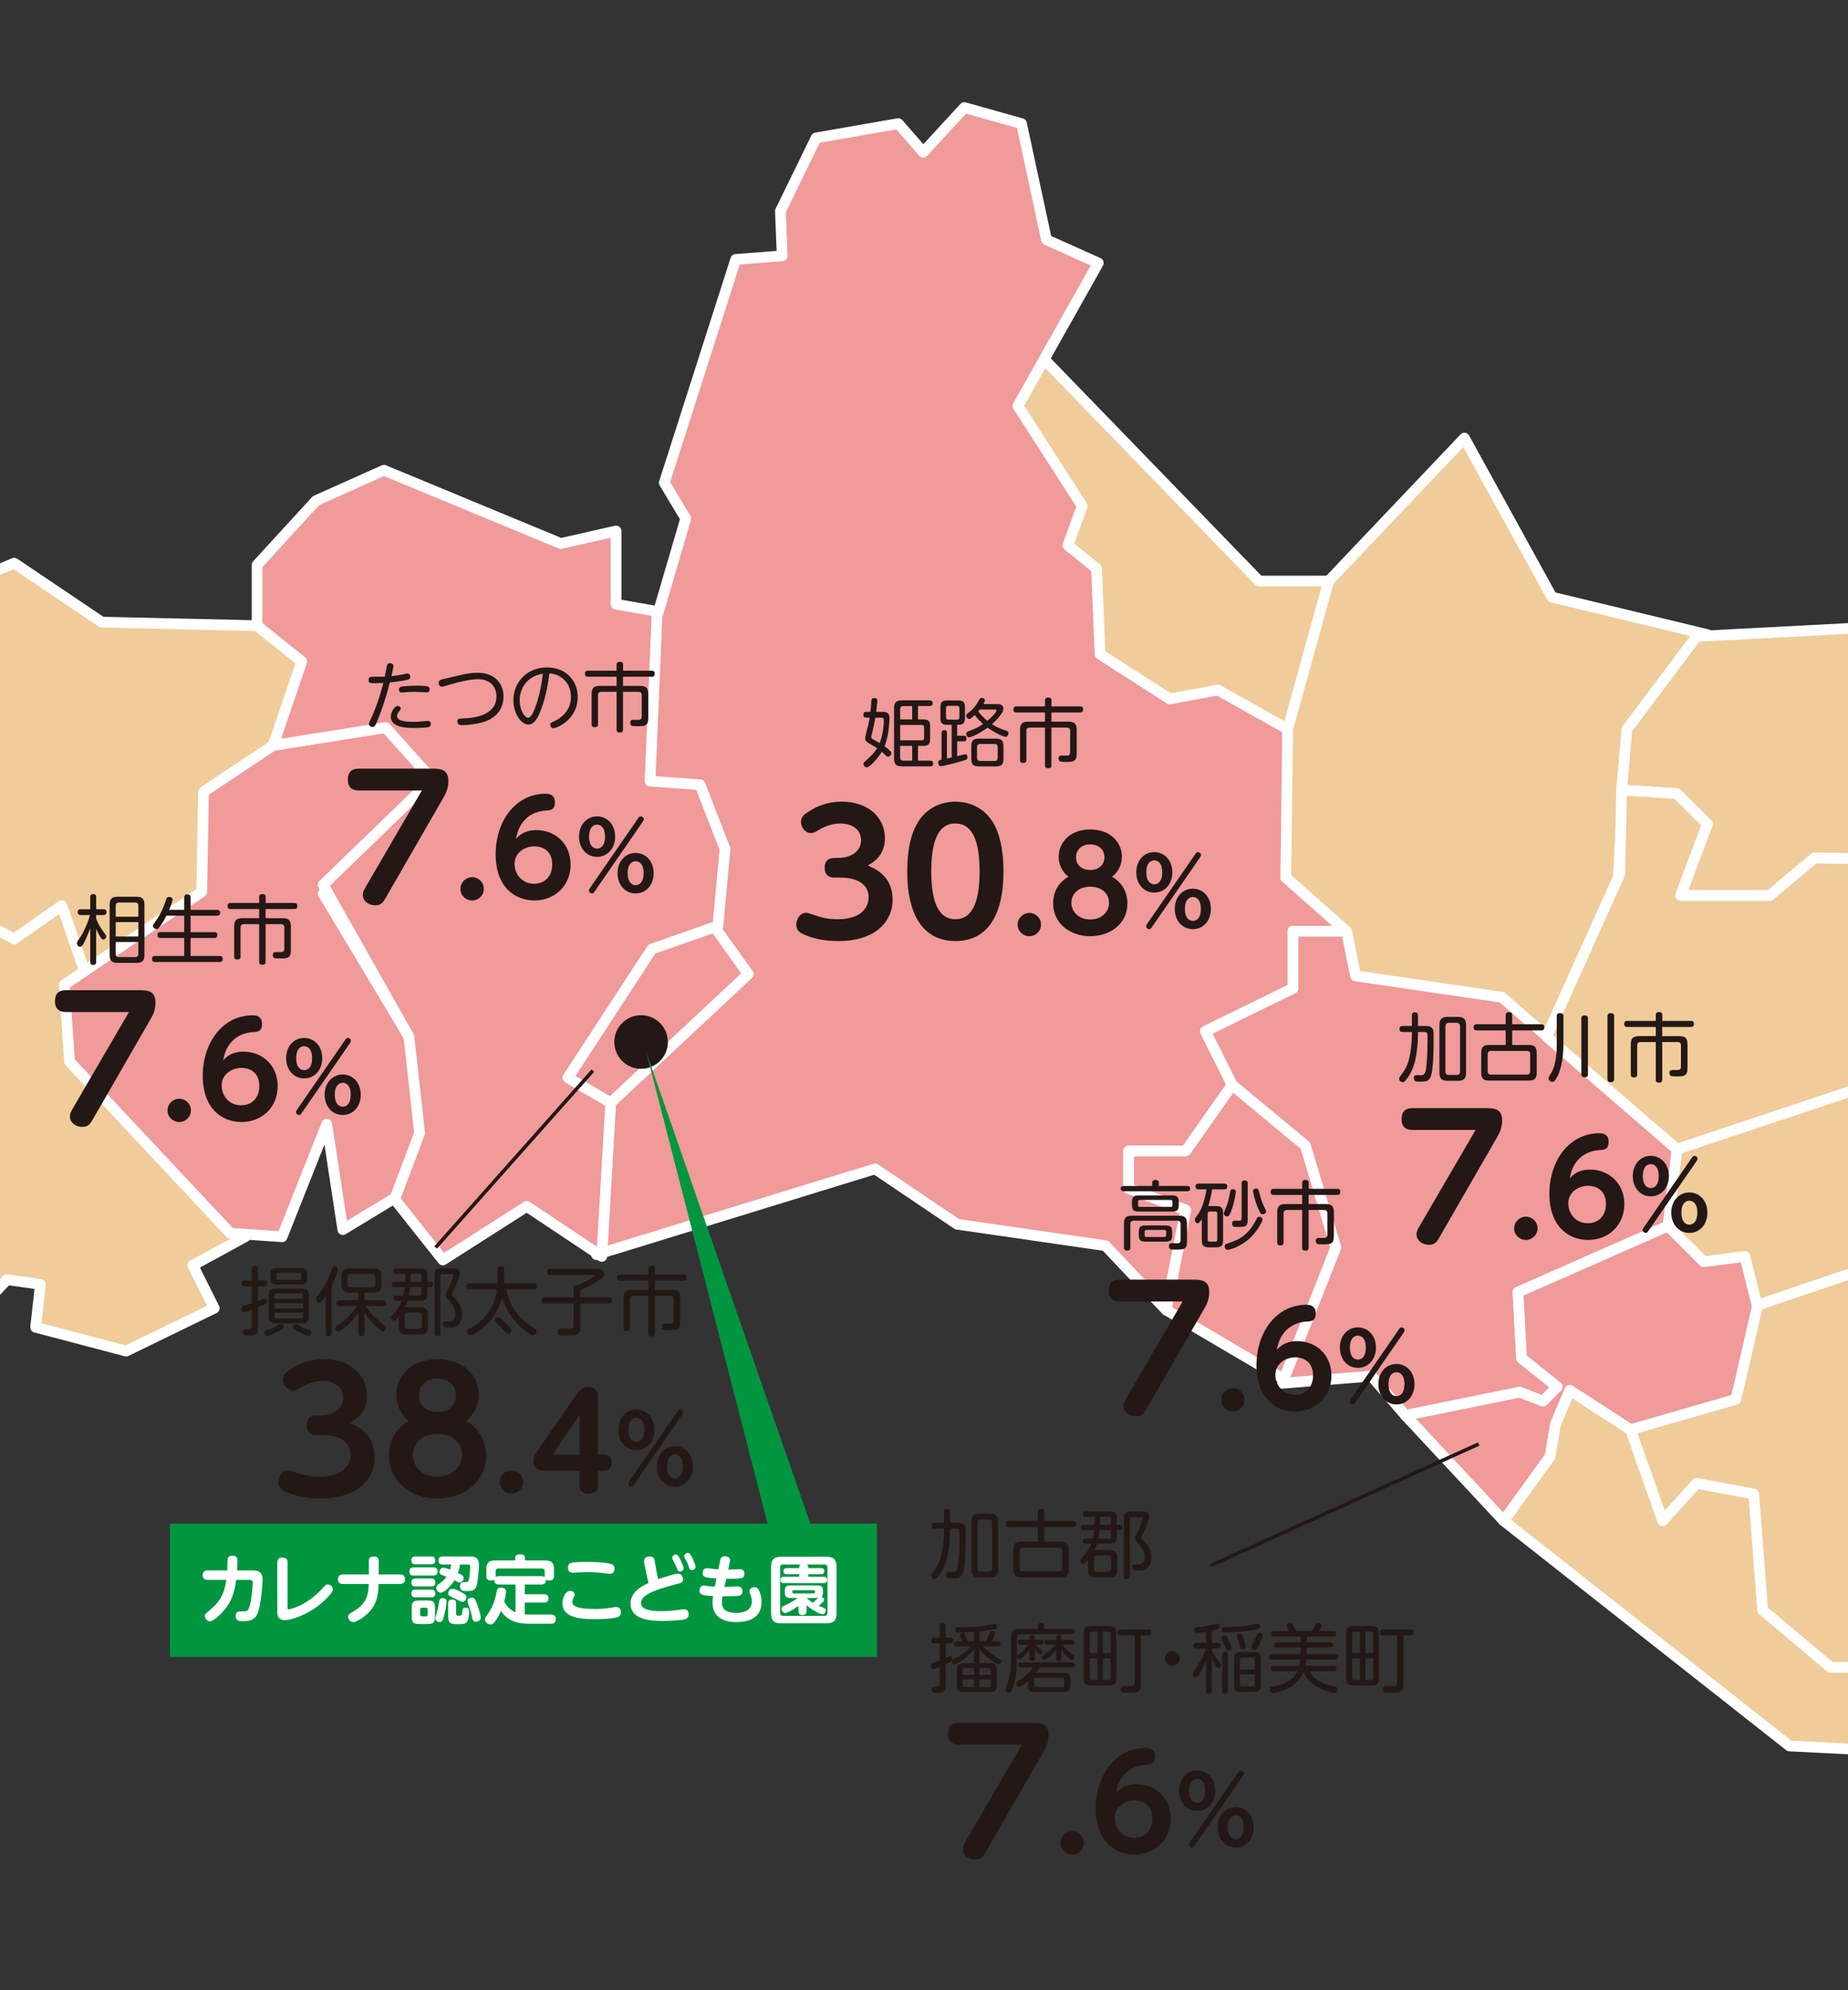 <?xml version="1.0" encoding="utf-8"?>
<!-- Generator: Adobe Illustrator 17.0.0, SVG Export Plug-In . SVG Version: 6.00 Build 0)  -->
<!DOCTYPE svg PUBLIC "-//W3C//DTD SVG 1.1//EN" "http://www.w3.org/Graphics/SVG/1.1/DTD/svg11.dtd">
<svg version="1.1" id="レイヤー_1" xmlns="http://www.w3.org/2000/svg" xmlns:xlink="http://www.w3.org/1999/xlink" x="0px"
	 y="0px" width="340px" height="366px" viewBox="0 0 340 366" enable-background="new 0 0 340 366" xml:space="preserve">
<rect x="0" y="0" width="340" height="366" fill="#333333" stroke="none"/>
<g id="XMLID_1_">
	<defs>
		<rect id="XMLID_966_" x="-4.5" y="-5.276" width="349" height="376.553"/>
	</defs>
	<clipPath id="XMLID_4_">
		<use xlink:href="#XMLID_966_"  overflow="visible"/>
	</clipPath>
	<g id="XMLID_2_" clip-path="url(#XMLID_4_)">
		<g id="XMLID_23_">
			
				<polygon id="XMLID_39_" fill="#F09A9A" stroke="#FFFFFF" stroke-width="1.972" stroke-linecap="round" stroke-linejoin="round" stroke-miterlimit="10" points="
				137.335,165.672 114.663,166.329 99.876,197.874 107.762,212.989 130.106,199.517 141.278,181.773 			"/>
			
				<path id="XMLID_38_" fill="#F0CC9A" stroke="#FFFFFF" stroke-width="1.972" stroke-linecap="round" stroke-linejoin="round" stroke-miterlimit="10" d="
				M190.238,64.138l41.402,42.716h13.801l-11.501,37.13c0,0-33.187-14.458-33.187-15.772c0-1.314-16.101-48.96-16.101-48.96
				L190.238,64.138z"/>
			
				<polygon id="XMLID_37_" fill="#F0CC9A" stroke="#FFFFFF" stroke-width="1.972" stroke-linecap="round" stroke-linejoin="round" stroke-miterlimit="10" points="
				-29.369,187.578 -34.845,181.116 -43.717,180.13 -49.631,156.8 -43.388,142.014 -29.916,131.499 -15.458,111.126 2.614,103.569 
				18.715,114.412 47.302,115.069 55.517,121.641 50.259,139.385 31.858,186.373 			"/>
			
				<polyline id="XMLID_36_" fill="#F09A9A" stroke="#FFFFFF" stroke-width="1.972" stroke-linecap="round" stroke-linejoin="round" stroke-miterlimit="10" points="
				120.577,114.412 120.843,113.504 126.163,95.354 122.22,88.782 135.364,47.709 143.907,47.052 143.579,38.837 150.15,25.365 
				165.265,22.736 169.866,27.994 177.423,19.779 187.938,22.736 192.538,44.094 202.067,48.366 187.281,74.653 199.11,93.054 
				196.481,100.283 201.739,104.555 202.396,120.327 215.211,128.542 224.083,126.899 237.555,134.456 236.569,161.4 
				247.741,171.258 237.883,171.258 237.883,181.773 221.783,189.659 226.711,199.517 218.168,211.674 207.653,211.674 
				207.653,218.575 218.168,222.518 214.554,240.919 203.382,229.09 176.109,225.147 160.994,214.96 109.734,230.733 
				112.363,202.803 137.664,179.144 131.092,169.944 133.392,156.143 127.806,144.642 119.592,143.657 			"/>
			
				<path id="XMLID_35_" fill="#F0CC9A" stroke="#FFFFFF" stroke-width="1.972" stroke-linecap="round" stroke-linejoin="round" stroke-miterlimit="10" d="
				M431.751,162.386l23.658,14.129c0,0,14.786,1.972,17.415,1.314c2.629-0.657,13.472-8.872,13.472-8.872l11.172,0.329l3.615,16.758
				l-12.486,8.215l-17.744-1.314l-4.6,19.058l6.9,9.858l14.458,0.329l3.943,12.815l-2.3,15.115l13.144,29.902l-15.444,6.9
				l-8.872-2.957l-34.83,15.772l-0.986,20.044l-40.088,3.286l-38.445,10.186l-11.829-16.101c0,0-45.674-21.358-46.988-21.358
				s-13.801-31.544-13.801-31.544l29.573-45.674l80.504-47.317L431.751,162.386z"/>
			
				<polygon id="XMLID_34_" fill="#F0CC9A" stroke="#FFFFFF" stroke-width="1.972" stroke-linecap="round" stroke-linejoin="round" stroke-miterlimit="10" points="
				403.163,141.357 423.536,133.47 434.708,164.029 428.136,167.315 428.136,190.973 420.579,198.859 403.163,192.616 
				386.734,207.074 384.762,216.932 393.963,230.404 385.091,243.548 347.632,242.562 343.032,233.361 321.673,240.59 
				300.972,235.004 301.958,195.574 			"/>
			
				<polygon id="XMLID_33_" fill="#F0CC9A" stroke="#FFFFFF" stroke-width="1.972" stroke-linecap="round" stroke-linejoin="round" stroke-miterlimit="10" points="
				1.3,235.333 -6.586,243.657 -15.349,242.781 -16.663,215.179 -29.369,187.578 -11.406,180.13 -5.71,168.301 2.614,172.682 
				11.376,166.548 15.32,177.939 14.881,193.273 31.53,193.712 38.978,200.283 38.54,211.674 45.112,227.447 35.473,232.704 
				39.416,240.59 23.206,248.476 6.557,244.095 7.433,236.209 			"/>
			
				<polygon id="XMLID_32_" fill="#F09A9A" stroke="#FFFFFF" stroke-width="1.972" stroke-linecap="round" stroke-linejoin="round" stroke-miterlimit="10" points="
				42.373,226.79 51.902,227.447 60.117,206.746 63.074,226.132 73.918,219.561 78.518,207.731 75.232,190.645 59.46,164.358 
				79.504,143.328 70.96,133.799 50.259,137.085 37.444,145.628 37.116,164.029 11.815,181.116 12.8,195.245 			"/>
			
				<polygon id="XMLID_31_" fill="#F09A9A" stroke="#FFFFFF" stroke-width="1.972" stroke-linecap="round" stroke-linejoin="round" stroke-miterlimit="10" points="
				47.302,115.069 55.517,121.641 50.259,137.085 70.96,133.799 79.504,143.328 59.46,162.715 75.232,190.645 77.204,208.389 
				72.603,220.546 81.475,231.718 96.919,221.861 110.72,231.061 112.363,202.803 104.477,198.202 119.92,174.544 132.078,170.272 
				133.392,156.143 128.792,144.314 119.592,143.657 120.906,112.441 113.348,111.126 113.348,97.654 103.162,99.954 70.632,86.482 
				58.146,92.068 47.302,103.897 			"/>
			
				<polygon id="XMLID_30_" fill="#F0CC9A" stroke="#FFFFFF" stroke-width="1.972" stroke-linecap="round" stroke-linejoin="round" stroke-miterlimit="10" points="
				269.428,80.568 244.455,106.855 236.898,134.128 236.569,161.4 247.741,171.258 249.384,179.473 276.328,183.416 
				284.872,191.302 297.686,162.058 299.329,134.128 314.116,116.712 285.529,109.812 			"/>
			
				<polygon id="XMLID_29_" fill="#F09A9A" stroke="#FFFFFF" stroke-width="1.972" stroke-linecap="round" stroke-linejoin="round" stroke-miterlimit="10" points="
				226.711,199.517 240.184,210.689 245.77,229.418 236.898,254.062 214.554,240.919 218.168,222.518 207.653,218.575 
				207.653,211.674 218.168,211.674 			"/>
			
				<polygon id="XMLID_28_" fill="#F09A9A" stroke="#FFFFFF" stroke-width="1.972" stroke-linecap="round" stroke-linejoin="round" stroke-miterlimit="10" points="
				235.912,254.391 252.341,253.077 258.584,260.306 279.614,256.034 284.214,258.663 286.514,255.048 279.943,249.791 
				279.286,237.633 306.887,225.475 308.53,211.346 276.328,183.416 249.384,179.473 247.741,171.258 237.883,171.258 
				237.883,181.773 221.783,189.659 226.711,199.517 240.184,210.689 245.77,229.418 			"/>
			
				<polygon id="XMLID_27_" fill="#F0CC9A" stroke="#FFFFFF" stroke-width="1.972" stroke-linecap="round" stroke-linejoin="round" stroke-miterlimit="10" points="
				312.144,117.041 362.418,114.412 371.29,102.912 374.576,84.839 382.134,84.839 401.52,104.883 400.863,115.727 397.577,117.37 
				407.435,140.699 398.892,161.729 359.79,181.444 360.775,170.929 350.918,158.115 333.831,157.786 325.617,164.686 
				309.187,164.686 314.116,151.543 308.53,145.957 298.344,145.3 299.329,134.128 			"/>
			
				<polygon id="XMLID_26_" fill="#F0CC9A" stroke="#FFFFFF" stroke-width="1.972" stroke-linecap="round" stroke-linejoin="round" stroke-miterlimit="10" points="
				298.344,145.3 308.53,145.957 314.116,151.543 309.187,164.686 325.617,164.686 333.831,157.786 350.918,158.115 
				360.775,170.929 359.79,181.444 343.689,190.973 343.032,199.845 308.53,211.346 284.543,190.645 298.015,160.743 			"/>
			
				<polygon id="XMLID_25_" fill="#F09A9A" stroke="#FFFFFF" stroke-width="1.972" stroke-linecap="round" stroke-linejoin="round" stroke-miterlimit="10" points="
				306.887,225.475 313.459,232.047 321.016,231.061 323.316,240.262 319.373,257.348 299.987,262.934 288.815,255.705 
				286.186,261.948 285.2,267.863 276.657,279.692 258.584,260.306 279.614,256.034 283.886,257.677 286.514,255.048 
				279.943,249.791 279.286,237.633 			"/>
			
				<polygon id="XMLID_24_" fill="#F0CC9A" stroke="#FFFFFF" stroke-width="1.972" stroke-linecap="round" stroke-linejoin="round" stroke-miterlimit="10" points="
				355.189,322.409 329.231,321.094 276.657,279.692 285.2,267.863 286.186,261.948 288.815,255.705 299.987,262.934 
				305.901,279.692 312.144,272.792 322.659,274.763 324.302,296.122 336.789,306.637 352.889,306.637 358.147,312.551 			"/>
		</g>
		<g>
			<path fill="#231815" d="M162.255,130.911c0.69,0,1.407,0.042,1.407,1.2c0,0.124-0.014,0.565-0.11,1.518
				c-0.152,1.531-0.414,2.635-0.814,3.628c0.345,0.248,0.704,0.51,1.048,0.855c0.152,0.152,0.207,0.262,0.207,0.414
				c0,0.29-0.29,0.635-0.621,0.635c-0.097,0-0.221-0.042-0.4-0.207c-0.235-0.234-0.662-0.634-0.745-0.703
				c-0.565,0.993-1.283,1.738-1.614,2.055c-0.331,0.331-0.828,0.814-1.145,0.814c-0.358,0-0.607-0.359-0.607-0.621
				c0-0.221,0.152-0.358,0.303-0.497c1.462-1.255,1.917-1.931,2.207-2.4c-0.317-0.221-0.441-0.29-1.641-0.979
				c-0.331-0.193-0.552-0.4-0.552-0.855c0-0.193,0.042-0.386,0.096-0.593c0.317-1.242,0.524-1.959,0.731-3.187H159.4
				c-0.138,0-0.552,0-0.552-0.552c0-0.524,0.414-0.524,0.552-0.524h0.745c0.069-0.538,0.138-1.379,0.166-1.972
				c0.014-0.207,0.028-0.566,0.552-0.566c0.552,0,0.552,0.373,0.552,0.524c0,0.262-0.138,1.421-0.207,2.014H162.255z
				 M161.041,131.987c-0.165,1.062-0.441,2.29-0.648,3.035c-0.083,0.303-0.097,0.386-0.097,0.51c0,0.193,0.083,0.29,0.29,0.414
				c0.345,0.207,0.911,0.51,1.255,0.717c0.469-1.131,0.772-2.938,0.772-4.138c0-0.428-0.152-0.538-0.538-0.538H161.041z
				 M168.89,139.891h2.221c0.138,0,0.579,0,0.579,0.524c0,0.524-0.414,0.524-0.579,0.524h-5.159c-1.049,0-1.462-0.358-1.462-1.462
				v-9.201c0-1.09,0.4-1.476,1.462-1.476h5.062c0.151,0,0.579,0.014,0.579,0.524c0,0.524-0.441,0.524-0.579,0.524h-2.125v2.456
				h1.035c1.09,0,1.2,0.593,1.2,1.296v2.276c0,0.69-0.097,1.297-1.2,1.297h-1.035V139.891z M167.828,132.305v-2.456h-1.601
				c-0.4,0-0.621,0.179-0.621,0.621v1.835H167.828z M165.607,133.325v2.828h3.931c0.387,0,0.483-0.221,0.483-0.483v-1.862
				c0-0.276-0.11-0.483-0.483-0.483H165.607z M167.828,137.174h-2.221v2.097c0,0.414,0.193,0.621,0.621,0.621h1.601V137.174z"/>
			<path fill="#231815" d="M173.229,134.801c0-0.166,0.014-0.524,0.496-0.524c0.47,0,0.497,0.303,0.497,0.524v4.704
				c0.138-0.027,0.745-0.166,0.869-0.193v-6.014h-0.772c-0.993,0-1.297-0.276-1.297-1.297v-1.89c0-1.007,0.275-1.297,1.297-1.297
				h1.917c1.007,0,1.297,0.276,1.297,1.297v1.89c0,1.173-0.414,1.297-1.435,1.297v2h1.214c0.193,0,0.51,0.042,0.51,0.51
				c0,0.386-0.165,0.524-0.51,0.524h-1.214v2.745c0.262-0.069,1.297-0.358,1.462-0.358c0.387,0,0.441,0.358,0.441,0.51
				c0,0.428-0.234,0.51-0.855,0.69c-1.282,0.386-3.586,0.979-4.014,0.979s-0.524-0.441-0.524-0.648c0-0.4,0.234-0.455,0.621-0.538
				V134.801z M174.042,131.891c0,0.304,0.138,0.455,0.455,0.455h1.573c0.316,0,0.441-0.151,0.441-0.455v-1.642
				c0-0.262-0.097-0.441-0.441-0.441h-1.573c-0.331,0-0.455,0.166-0.455,0.441V131.891z M183.395,129.491
				c0.428,0,1.214,0,1.214,0.869c0,0.262-0.097,0.538-0.455,1.035c-0.552,0.787-1.241,1.407-1.655,1.78
				c0.827,0.538,1.489,0.841,2.593,1.186c0.221,0.069,0.455,0.166,0.455,0.497c0,0.262-0.165,0.648-0.537,0.648
				c-0.331,0-1.766-0.593-3.311-1.683c-1.738,1.269-3.159,1.78-3.38,1.78c-0.372,0-0.552-0.373-0.552-0.621
				c0-0.331,0.234-0.428,0.414-0.497c1.09-0.4,1.752-0.689,2.689-1.338c-0.482-0.428-0.938-0.869-1.531-1.642
				c-0.275,0.262-0.62,0.538-0.717,0.607c-0.083,0.069-0.166,0.11-0.304,0.11c-0.304,0-0.552-0.303-0.552-0.593
				c0-0.193,0.11-0.29,0.275-0.428c0.662-0.511,1.463-1.228,2.125-2.524c0.068-0.124,0.179-0.331,0.469-0.331
				c0.18,0,0.565,0.11,0.565,0.469c0,0.152-0.069,0.304-0.275,0.676H183.395z M184.622,139.45c0,1.145-0.317,1.503-1.489,1.503
				h-2.938c-1.145,0-1.49-0.317-1.49-1.503v-2.124c0-1.159,0.331-1.49,1.49-1.49h2.938c1.131,0,1.489,0.317,1.489,1.49V139.45z
				 M183.56,137.422c0-0.4-0.179-0.593-0.579-0.593h-2.635c-0.482,0-0.593,0.262-0.593,0.593v1.932c0,0.317,0.11,0.593,0.593,0.593
				h2.635c0.4,0,0.579-0.207,0.579-0.593V137.422z M180.249,130.484c-0.082,0.11-0.179,0.234-0.275,0.345
				c0.482,0.648,1.048,1.228,1.683,1.738c0.594-0.469,1.669-1.517,1.669-1.903c0-0.124-0.11-0.179-0.248-0.179H180.249z"/>
			<path fill="#231815" d="M193.443,140.678c0,0.248-0.014,0.606-0.565,0.606c-0.441,0-0.621-0.151-0.621-0.565v-6.911h-2.786
				c-0.441,0-0.635,0.221-0.635,0.634v5.311c0,0.193-0.014,0.565-0.579,0.565c-0.524,0-0.593-0.29-0.593-0.565v-5.518
				c0-1.145,0.441-1.518,1.517-1.518h3.076v-1.683h-5.241c-0.139,0-0.565,0-0.565-0.552c0-0.524,0.358-0.566,0.565-0.566h5.241
				v-1.089c0-0.207,0.056-0.538,0.552-0.538c0.4,0,0.648,0.097,0.648,0.538v1.089h5.256c0.151,0,0.565,0.014,0.565,0.538
				c0,0.4-0.166,0.58-0.565,0.58h-5.27v1.683h3.131c1.049,0,1.518,0.345,1.518,1.518v4.414c0,1.476-0.745,1.476-2.041,1.476
				c-0.855,0-0.911-0.028-1.035-0.097c-0.207-0.124-0.248-0.386-0.248-0.552c0-0.524,0.345-0.524,0.689-0.524
				c0.138,0,0.772,0.014,0.896,0c0.414-0.027,0.538-0.248,0.538-0.634v-3.876c0-0.469-0.234-0.634-0.62-0.634h-2.828V140.678z"/>
		</g>
		<g>
			<path fill="#231815" d="M69.555,132.229c-0.469,1.187-0.607,1.462-1.021,1.462c-0.262,0-0.662-0.151-0.662-0.552
				c0-0.165,0.041-0.248,0.4-1.007c0.965-2.097,1.697-4.29,2.262-6.538c-0.028,0-0.938,0.055-1.71,0.055
				c-0.635,0-1.007,0-1.007-0.593s0.497-0.593,0.648-0.593c1.573,0,1.752,0,2.331-0.027c0.069-0.304,0.317-1.697,0.387-1.973
				c0.069-0.276,0.221-0.497,0.538-0.497c0.152,0,0.662,0.055,0.662,0.51c0,0.138,0,0.193-0.11,0.676
				c-0.014,0.124-0.221,0.993-0.262,1.186c0.414-0.028,1.228-0.11,2.456-0.386c0.331-0.069,0.373-0.083,0.469-0.083
				c0.441,0,0.538,0.387,0.538,0.607c0,0.386-0.29,0.482-0.497,0.538c-1.269,0.29-2.759,0.441-3.255,0.497
				C70.824,129.056,69.872,131.442,69.555,132.229z M73.141,129.842c0.303,0,0.593,0.207,0.593,0.455c0,0.124-0.014,0.138-0.4,0.676
				c-0.234,0.317-0.29,0.593-0.29,0.704c0,0.979,1.821,1.076,3.007,1.076c0.151,0,0.869,0,1.807-0.097
				c0.138-0.014,0.731-0.083,0.855-0.083c0.29,0,0.552,0.193,0.552,0.58c0,0.248-0.124,0.483-0.4,0.565
				c-0.4,0.11-1.752,0.166-2.524,0.166c-1.545,0-4.442-0.055-4.442-2.097C71.899,131.015,72.589,129.842,73.141,129.842z
				 M74.148,126.228c0.317-0.042,1.352-0.124,2.524-0.124c2.276,0,2.373,0.193,2.373,0.634c0,0.538-0.373,0.593-0.579,0.593
				c-0.028,0-1.807-0.096-2.152-0.096c-0.924,0-1.503,0.055-1.779,0.083c-0.331,0.028-0.455,0.042-0.607,0.042
				c-0.179,0-0.524,0-0.524-0.511C73.403,126.353,73.79,126.283,74.148,126.228z"/>
			<path fill="#231815" d="M84.542,124.187c0.869-0.207,1.917-0.455,3.407-0.455c3.145,0,4.689,2.055,4.689,4.345
				c0,1.021-0.275,3.766-3.903,4.772c-1.048,0.29-2.648,0.51-3.697,0.51c-0.331,0-0.883,0-0.883-0.689
				c0-0.51,0.248-0.524,1.241-0.565c1.062-0.042,5.945-0.234,5.945-4.042c0-1.793-1.214-3.159-3.393-3.159
				c-1.545,0-3.793,0.593-5.38,1.048c-0.414,0.124-1.104,0.331-1.255,0.331c-0.455,0-0.607-0.386-0.607-0.703
				c0-0.441,0.345-0.566,0.731-0.662L84.542,124.187z"/>
			<path fill="#231815" d="M101.846,133.925c-0.386,0-0.607-0.317-0.607-0.635c0-0.303,0.083-0.345,0.786-0.676
				c0.179-0.083,1.048-0.483,1.807-1.311c1.062-1.145,1.214-2.373,1.214-3.145c0-1.352-0.538-2.635-1.586-3.435
				c-0.704-0.538-1.476-0.814-2.386-0.883c-0.469,4.028-1.407,6.387-1.752,7.214c-0.276,0.648-0.924,2.207-2.138,2.207
				c-1.076,0-2.731-1.71-2.731-4.539c0-3.145,2.4-5.973,6.193-5.973c3.586,0,5.642,2.524,5.642,5.435
				C106.288,132.422,102.343,133.925,101.846,133.925z M95.611,128.794c0,1.779,0.896,3.2,1.545,3.2
				c0.607,0,1.131-1.338,1.476-2.345c0.635-1.862,1.021-3.793,1.255-5.752C96.384,124.477,95.611,127.276,95.611,128.794z"/>
			<path fill="#231815" d="M114.626,134.104c0,0.248-0.014,0.607-0.565,0.607c-0.441,0-0.621-0.152-0.621-0.565v-6.911h-2.787
				c-0.441,0-0.634,0.221-0.634,0.634v5.311c0,0.193-0.014,0.566-0.58,0.566c-0.524,0-0.593-0.29-0.593-0.566v-5.518
				c0-1.145,0.441-1.517,1.517-1.517h3.076v-1.683h-5.242c-0.138,0-0.565,0-0.565-0.552c0-0.524,0.358-0.565,0.565-0.565h5.242
				v-1.09c0-0.207,0.055-0.538,0.552-0.538c0.4,0,0.648,0.096,0.648,0.538v1.09h5.255c0.152,0,0.565,0.014,0.565,0.538
				c0,0.4-0.166,0.579-0.565,0.579h-5.27v1.683h3.131c1.048,0,1.518,0.345,1.518,1.517v4.414c0,1.476-0.745,1.476-2.042,1.476
				c-0.855,0-0.911-0.027-1.035-0.097c-0.207-0.124-0.249-0.386-0.249-0.552c0-0.524,0.345-0.524,0.69-0.524
				c0.138,0,0.772,0.014,0.896,0c0.414-0.028,0.538-0.249,0.538-0.635v-3.876c0-0.469-0.234-0.634-0.621-0.634h-2.828V134.104z"/>
		</g>
		<g>
			<path fill="#231815" d="M17.691,176.891c0,0.166-0.014,0.565-0.524,0.565c-0.414,0-0.565-0.166-0.565-0.565v-6.166
				c-0.249,0.704-0.828,2.055-1.159,2.676c-0.276,0.524-0.428,0.718-0.717,0.718c-0.303,0-0.565-0.304-0.565-0.648
				c0-0.249,0.11-0.4,0.248-0.593c1.228-1.642,1.931-3.807,2.152-4.593h-1.71c-0.138,0-0.552,0-0.552-0.538
				c0-0.524,0.386-0.524,0.552-0.524h1.752V165c0-0.151,0-0.565,0.51-0.565c0.386,0,0.58,0.138,0.58,0.565v2.221h1.338
				c0.166,0,0.552,0,0.552,0.524c0,0.483-0.317,0.538-0.552,0.538h-1.338v0.662c0.193,0.579,0.689,1.559,1.462,2.593
				c0.345,0.455,0.386,0.51,0.386,0.676c0,0.331-0.29,0.565-0.538,0.565c-0.207,0-0.331-0.152-0.552-0.483
				c-0.207-0.317-0.496-0.869-0.758-1.448V176.891z M26.574,175.607c0,1.118-0.428,1.476-1.476,1.476h-3.449
				c-1.021,0-1.476-0.331-1.476-1.476v-9.214c0-1.131,0.441-1.476,1.476-1.476h3.449c1.021,0,1.476,0.345,1.476,1.476V175.607z
				 M25.457,168.586V166.6c0-0.427-0.193-0.621-0.621-0.621h-2.938c-0.414,0-0.607,0.193-0.607,0.621v1.986H25.457z M25.457,169.58
				h-4.166v2.648h4.166V169.58z M25.457,173.235h-4.166v2.166c0,0.427,0.193,0.621,0.621,0.621h2.924c0.4,0,0.621-0.179,0.621-0.621
				V173.235z"/>
			<path fill="#231815" d="M33.892,167.331v-2.276c0-0.138,0-0.565,0.552-0.565c0.511,0,0.621,0.234,0.621,0.565v2.276h4.883
				c0.138,0,0.552,0,0.552,0.538c0,0.469-0.304,0.538-0.552,0.538h-4.883v3.021h4.358c0.152,0,0.552,0,0.552,0.524
				c0,0.524-0.345,0.552-0.552,0.552h-4.358v3.311h5.352c0.138,0,0.566,0,0.566,0.524c0,0.4-0.166,0.579-0.566,0.579H28.54
				c-0.152,0-0.565,0-0.565-0.552c0-0.482,0.303-0.552,0.565-0.552h5.352v-3.311h-4.373c-0.138,0-0.552,0-0.552-0.538
				c0-0.496,0.331-0.538,0.552-0.538h4.373v-3.021h-3.283c-0.276,0.565-0.759,1.476-1.352,2.193
				c-0.207,0.262-0.358,0.276-0.455,0.276c-0.331,0-0.662-0.29-0.662-0.607c0-0.138,0.055-0.249,0.193-0.428
				c0.634-0.869,1.476-2.014,2.221-4.414c0.083-0.248,0.166-0.469,0.552-0.469c0.124,0,0.648,0.027,0.648,0.482
				c0,0.359-0.524,1.6-0.635,1.89H33.892z"/>
			<path fill="#231815" d="M48.865,176.821c0,0.249-0.014,0.607-0.566,0.607c-0.441,0-0.621-0.152-0.621-0.566v-6.911h-2.786
				c-0.441,0-0.635,0.221-0.635,0.635v5.311c0,0.193-0.014,0.565-0.579,0.565c-0.524,0-0.593-0.29-0.593-0.565v-5.518
				c0-1.145,0.441-1.518,1.517-1.518h3.076v-1.683h-5.242c-0.138,0-0.565,0-0.565-0.552c0-0.524,0.358-0.565,0.565-0.565h5.242
				v-1.09c0-0.207,0.055-0.538,0.552-0.538c0.4,0,0.648,0.097,0.648,0.538v1.09h5.255c0.152,0,0.565,0.014,0.565,0.538
				c0,0.4-0.166,0.58-0.565,0.58h-5.269v1.683h3.131c1.048,0,1.518,0.345,1.518,1.518v4.414c0,1.476-0.745,1.476-2.042,1.476
				c-0.855,0-0.911-0.027-1.035-0.096c-0.207-0.125-0.248-0.386-0.248-0.552c0-0.524,0.345-0.524,0.689-0.524
				c0.138,0,0.772,0.014,0.896,0c0.414-0.027,0.538-0.248,0.538-0.634v-3.876c0-0.469-0.234-0.635-0.621-0.635h-2.828V176.821z"/>
		</g>
		<g>
			<path fill="#231815" d="M47.438,244.299c0,1.297-0.607,1.297-1.724,1.297c-0.497,0-0.58,0-0.704-0.068
				c-0.221-0.098-0.317-0.346-0.317-0.566c0-0.18,0.014-0.537,0.552-0.537c0.11,0,0.635,0.014,0.731,0
				c0.303-0.027,0.358-0.276,0.358-0.469v-3.118c-0.29,0.11-1.187,0.455-1.435,0.455c-0.4,0-0.483-0.427-0.483-0.62
				c0-0.346,0.235-0.441,0.359-0.483c0.027-0.014,1.311-0.428,1.559-0.524v-3.09h-1.269c-0.152,0-0.58,0-0.58-0.537
				c0-0.539,0.414-0.539,0.58-0.539h1.269v-2.096c0-0.166,0-0.594,0.552-0.594c0.524,0,0.552,0.387,0.552,0.594v2.096h1.159
				c0.166,0,0.552,0.015,0.552,0.525c0,0.482-0.29,0.551-0.552,0.551h-1.159v2.69c0.262-0.097,0.689-0.276,0.952-0.372
				c0.125-0.042,0.207-0.069,0.317-0.069c0.4,0,0.455,0.372,0.455,0.496c0,0.083-0.014,0.304-0.262,0.456
				c-0.262,0.151-1.283,0.564-1.462,0.634V244.299z M52.196,244.037c0,0.303-0.166,0.4-0.759,0.717
				c-0.896,0.469-1.945,0.925-2.262,0.925c-0.387,0-0.538-0.372-0.538-0.593c0-0.332,0.138-0.373,0.662-0.553
				c0.772-0.248,1.255-0.482,1.821-0.785c0.358-0.193,0.455-0.249,0.579-0.249C52.059,243.499,52.196,243.857,52.196,244.037z
				 M56.831,242.078c0,0.994-0.414,1.27-1.283,1.27h-4.855c-0.855,0-1.283-0.262-1.283-1.27v-3.82c0-0.994,0.414-1.27,1.283-1.27
				h4.855c0.855,0,1.283,0.262,1.283,1.27V242.078z M56.514,235.002c0,0.966-0.29,1.228-1.296,1.228h-4.166
				c-0.993,0-1.297-0.248-1.297-1.228v-0.579c0-0.938,0.276-1.228,1.297-1.228h4.166c1.007,0,1.296,0.262,1.296,1.228V235.002z
				 M50.486,238.864h5.255v-0.552c0-0.289-0.11-0.455-0.441-0.455h-4.373c-0.303,0-0.441,0.138-0.441,0.441V238.864z
				 M55.741,239.664h-5.255v0.966h5.255V239.664z M50.486,241.416v0.621c0,0.303,0.125,0.455,0.441,0.455H55.3
				c0.317,0,0.441-0.152,0.441-0.455v-0.621H50.486z M55.452,234.464c0-0.248-0.152-0.386-0.386-0.386h-3.862
				c-0.234,0-0.372,0.138-0.372,0.386v0.524c0,0.289,0.179,0.387,0.372,0.387h3.862c0.207,0,0.386-0.111,0.386-0.387V234.464z
				 M54.417,243.514c0.152,0,0.166,0.014,0.759,0.344c0.607,0.346,1.062,0.511,1.738,0.76c0.262,0.096,0.386,0.192,0.386,0.427
				c0,0.221-0.138,0.635-0.538,0.635c-0.303,0-1.366-0.483-2.125-0.911c-0.358-0.207-0.731-0.413-0.731-0.676
				C53.907,243.637,54.238,243.514,54.417,243.514z"/>
			<path fill="#231815" d="M61.018,245.168c0,0.152,0,0.594-0.538,0.594c-0.51,0-0.565-0.359-0.565-0.594v-6.731
				c-0.717,1.049-0.896,1.146-1.131,1.146c-0.373,0-0.635-0.373-0.635-0.689c0-0.207,0.083-0.346,0.262-0.566
				c0.565-0.717,1.697-2.151,2.483-4.441c0.041-0.124,0.179-0.662,0.234-0.772c0.083-0.207,0.29-0.248,0.455-0.248
				c0.028,0,0.607,0,0.607,0.496c0,0.358-0.455,1.683-1.172,3.118V245.168z M67.045,239.113h3.449c0.138,0,0.565,0.014,0.565,0.523
				c0,0.496-0.373,0.524-0.565,0.524h-3.2c0.676,1.2,2.027,2.524,2.8,3.104c0.138,0.097,0.828,0.606,0.883,0.676
				c0.042,0.056,0.083,0.138,0.083,0.249c0,0.33-0.317,0.634-0.607,0.634c-0.152,0-0.276-0.069-0.497-0.248
				c-0.704-0.579-1.766-1.448-2.911-3.228v3.82c0,0.221-0.027,0.58-0.538,0.58c-0.497,0-0.566-0.29-0.566-0.58v-3.766
				c-0.414,0.621-1.048,1.463-2.234,2.496c-0.373,0.318-1.172,1.008-1.503,1.008c-0.29,0-0.524-0.359-0.524-0.635
				c0-0.262,0.193-0.387,0.345-0.482c0.648-0.4,1.518-0.966,2.621-2.221c0.234-0.276,0.634-0.76,1.034-1.407h-3.241
				c-0.124,0-0.58,0-0.58-0.511c0-0.523,0.441-0.537,0.58-0.537h3.503v-1.408h-1.655c-1.048,0-1.476-0.372-1.476-1.476v-1.462
				c0-1.117,0.428-1.477,1.476-1.477h4.442c1.007,0,1.462,0.332,1.462,1.477v1.462c0,1.118-0.428,1.476-1.462,1.476h-1.683V239.113z
				 M69.06,234.905c0-0.427-0.193-0.62-0.607-0.62h-3.89c-0.414,0-0.621,0.193-0.621,0.62v1.2c0,0.455,0.221,0.621,0.621,0.621h3.89
				c0.386,0,0.607-0.18,0.607-0.621V234.905z"/>
			<path fill="#231815" d="M74.198,238.285c0.055-0.248,0.152-0.676,0.248-1.572h-1.862c-0.125,0-0.538,0-0.538-0.483
				c0-0.482,0.414-0.482,0.538-0.482h1.931c0.028-0.497,0.056-1.048,0.069-1.476h-1.669c-0.138,0-0.538,0-0.538-0.497
				s0.414-0.497,0.538-0.497h4.428c1.021,0,1.296,0.304,1.296,1.297v1.173h0.552c0.386,0,0.483,0.276,0.483,0.482
				c0,0.138-0.055,0.483-0.483,0.483h-0.552v1.213c0,1.008-0.29,1.283-1.296,1.283h-2.331c-0.11,0.359-0.235,0.731-0.483,1.2
				c0.096-0.014,0.11-0.014,0.276-0.014h2.441c1.035,0,1.476,0.345,1.476,1.476v2.098c0,1.117-0.441,1.461-1.476,1.461h-2.441
				c-1.048,0-1.462-0.357-1.462-1.461v-1.794c-0.538,0.62-0.676,0.704-0.855,0.704c-0.262,0-0.538-0.29-0.538-0.607
				c0-0.166,0.055-0.262,0.221-0.441c1.283-1.297,1.614-2.18,1.766-2.621h-1.035c-0.152,0-0.524,0-0.524-0.455
				c0-0.469,0.386-0.469,0.524-0.469H74.198z M77.604,242.01c0-0.469-0.248-0.621-0.621-0.621h-1.945c-0.4,0-0.607,0.18-0.607,0.621
				v1.766c0,0.358,0.124,0.621,0.607,0.621h1.945c0.414,0,0.621-0.193,0.621-0.621V242.01z M77.136,238.285
				c0.317,0,0.428-0.18,0.428-0.441v-1.131h-2.125c-0.055,0.62-0.11,1.104-0.207,1.572H77.136z M75.604,234.271
				c-0.014,0.344-0.055,1.104-0.083,1.476h2.042v-1.034c0-0.263-0.11-0.441-0.428-0.441H75.604z M81.025,245.141
				c0,0.166-0.014,0.565-0.538,0.565c-0.497,0-0.552-0.304-0.552-0.565v-10.607c0-0.938,0.345-1.27,1.269-1.27h2.083
				c0.813,0,1.296,0.125,1.296,0.952c0,0.579-0.565,1.89-0.855,2.538c-0.083,0.166-0.441,0.91-0.511,1.062
				c-0.041,0.096-0.097,0.207-0.097,0.289c0,0.152,0.097,0.248,0.276,0.4c0.455,0.372,1.614,1.518,1.614,3.214
				c0,0.47-0.069,1.655-1.076,2.193c-0.483,0.263-0.896,0.263-1.655,0.263c-0.373,0-0.786,0-0.786-0.635
				c0-0.511,0.303-0.511,0.565-0.511c0.69,0,0.772,0,0.924-0.042c0.497-0.151,0.8-0.62,0.8-1.324c0-1.048-0.593-1.903-1.255-2.565
				c-0.455-0.441-0.552-0.538-0.552-0.868c0-0.235,0.069-0.359,0.4-1.035c0.441-0.91,1.035-2.304,1.035-2.621
				c0-0.262-0.249-0.262-0.373-0.262h-1.573c-0.303,0-0.441,0.151-0.441,0.441V245.141z"/>
			<path fill="#231815" d="M86.398,237.154c-0.166,0-0.58,0-0.58-0.553c0-0.551,0.373-0.578,0.58-0.578h5.131
				c0-0.235,0.014-0.483,0.014-0.718v-1.849c0-0.207,0.014-0.579,0.58-0.579c0.469,0,0.662,0.138,0.662,0.579v1.835
				c0,0.027,0,0.29-0.028,0.731h5.462c0.152,0,0.579,0,0.579,0.564c0,0.553-0.386,0.566-0.579,0.566h-5.104
				c0.496,2.014,1.517,4.951,5.2,7.145c0.234,0.139,0.414,0.262,0.414,0.553c0,0.33-0.29,0.717-0.648,0.717
				c-0.552,0-2.276-1.352-3.407-2.703c-0.662-0.801-1.655-2.18-2.304-4.249c-0.538,1.986-1.572,3.794-3.076,5.187
				c-1.048,0.979-2.4,1.779-2.759,1.779c-0.358,0-0.634-0.4-0.634-0.703c0-0.276,0.207-0.4,0.427-0.524
				c1.2-0.635,4.428-2.372,5.104-7.2H86.398z M93.323,243.596c0.787,0.772,0.8,0.869,0.8,1.062c0,0.372-0.359,0.635-0.648,0.635
				c-0.262,0-0.358-0.111-0.786-0.607c-0.483-0.552-0.979-1.008-1.462-1.463c-0.179-0.165-0.234-0.275-0.234-0.413
				c0-0.207,0.179-0.593,0.648-0.593C91.957,242.217,92.909,243.182,93.323,243.596z"/>
			<path fill="#231815" d="M106.751,244.064c0,0.717-0.138,1.283-0.91,1.463c-0.276,0.055-1.255,0.055-1.628,0.055
				c-0.248,0-1.034,0-1.2-0.027c-0.262-0.069-0.414-0.373-0.414-0.635c0-0.565,0.441-0.565,0.897-0.565
				c0.207,0,1.076,0.027,1.255,0.027c0.345,0,0.772-0.014,0.772-0.647v-4.043h-5.297c-0.151,0-0.593,0-0.593-0.551
				c0-0.524,0.358-0.566,0.593-0.566h5.297v-1.71c0-0.579,0.469-0.538,0.745-0.497c0.565-0.207,2-0.938,2.593-1.311
				c0.469-0.289,0.51-0.344,0.51-0.455c0-0.138-0.138-0.138-0.373-0.138h-7.752c-0.152,0-0.593,0-0.593-0.552
				c0-0.496,0.331-0.552,0.593-0.552h8.428c0.482,0,1.448,0,1.448,0.869c0,0.511-0.317,0.855-1.255,1.448
				c-1.104,0.689-2.014,1.117-3.118,1.628v1.269h5.256c0.221,0,0.579,0.028,0.579,0.553c0,0.469-0.248,0.564-0.579,0.564h-5.256
				V244.064z"/>
			<path fill="#231815" d="M120.497,245.168c0,0.248-0.014,0.607-0.566,0.607c-0.441,0-0.621-0.152-0.621-0.566v-6.91h-2.786
				c-0.441,0-0.635,0.221-0.635,0.635v5.311c0,0.193-0.014,0.565-0.579,0.565c-0.524,0-0.593-0.29-0.593-0.565v-5.518
				c0-1.145,0.441-1.518,1.517-1.518h3.076v-1.683h-5.242c-0.138,0-0.565,0-0.565-0.552c0-0.524,0.358-0.565,0.565-0.565h5.242
				v-1.09c0-0.207,0.055-0.538,0.552-0.538c0.4,0,0.648,0.097,0.648,0.538v1.09h5.255c0.152,0,0.565,0.014,0.565,0.538
				c0,0.399-0.166,0.579-0.565,0.579h-5.269v1.683h3.131c1.048,0,1.518,0.345,1.518,1.518v4.414c0,1.477-0.745,1.477-2.042,1.477
				c-0.855,0-0.911-0.028-1.035-0.098c-0.207-0.123-0.248-0.386-0.248-0.551c0-0.525,0.345-0.525,0.689-0.525
				c0.138,0,0.772,0.014,0.896,0c0.414-0.027,0.538-0.248,0.538-0.634v-3.876c0-0.469-0.234-0.635-0.621-0.635h-2.828V245.168z"/>
		</g>
		<g>
			<path fill="#231815" d="M260.887,189.997c0,1.669-0.193,3.973-0.662,5.573c-0.469,1.572-1.062,2.428-1.601,3.104
				c-0.151,0.192-0.303,0.344-0.552,0.344c-0.331,0-0.662-0.303-0.662-0.606c0-0.221,0.056-0.29,0.759-1.255
				c0.745-1.008,1.09-2.234,1.297-3.463c0.234-1.379,0.304-2.744,0.304-3.683v-0.221h-1.711c-0.151,0-0.579,0-0.579-0.524
				c0-0.4,0.166-0.579,0.579-0.579h1.711v-1.931c0-0.139,0-0.58,0.524-0.58c0.427,0,0.593,0.193,0.593,0.58v1.931h1.173
				c0.676,0,0.91,0,1.228,0.221c0.469,0.317,0.469,0.745,0.469,1.601c0,2.014,0,4.041-0.221,6.041
				c-0.262,2.29-0.91,2.373-2.069,2.373c-0.345,0-0.896,0-1.021-0.041c-0.11-0.056-0.317-0.249-0.317-0.635
				c0-0.359,0.193-0.524,0.511-0.524c0.165,0,0.896,0.027,0.993,0.014c0.469-0.069,0.689-0.62,0.786-1.559
				c0.193-1.766,0.221-3.628,0.221-5.518c0-0.869-0.166-0.869-0.842-0.869h-0.91V189.997z M269.729,197.252
				c0,1.132-0.414,1.518-1.518,1.518h-1.862c-1.089,0-1.517-0.372-1.517-1.518v-8.703c0-1.159,0.441-1.531,1.517-1.531h1.862
				c1.062,0,1.518,0.358,1.518,1.531V197.252z M268.625,188.742c0-0.428-0.207-0.635-0.635-0.635h-1.421
				c-0.427,0-0.634,0.207-0.634,0.635v8.317c0,0.428,0.207,0.634,0.634,0.634h1.421c0.414,0,0.635-0.206,0.635-0.634V188.742z"/>
			<path fill="#231815" d="M277.019,192.176V189.5h-5.324c-0.373,0-0.579-0.138-0.579-0.579c0-0.552,0.427-0.552,0.579-0.552h5.324
				v-1.627c0-0.318,0.097-0.594,0.635-0.594c0.565,0,0.565,0.428,0.565,0.594v1.627h5.324c0.221,0,0.579,0.027,0.579,0.58
				c0,0.551-0.413,0.551-0.579,0.551h-5.324v2.676h3.034c1.035,0,1.477,0.346,1.477,1.477v3.614c0,1.131-0.455,1.462-1.477,1.462
				h-7.269c-1.035,0-1.463-0.345-1.463-1.462v-3.614c0-1.131,0.441-1.477,1.463-1.477H277.019z M281.529,193.9
				c0-0.414-0.18-0.621-0.607-0.621h-6.593c-0.441,0-0.621,0.221-0.621,0.621v3.104c0,0.414,0.193,0.621,0.621,0.621h6.593
				c0.428,0,0.607-0.207,0.607-0.621V193.9z"/>
			<path fill="#231815" d="M287.646,191.928c0,1.38-0.138,4.193-1.131,6.07c-0.455,0.883-0.676,0.965-0.91,0.965
				c-0.345,0-0.689-0.289-0.689-0.648c0-0.207,0.082-0.358,0.234-0.579c0.358-0.565,0.841-1.311,1.117-3.214
				c0.151-1.035,0.151-2.139,0.151-2.594v-5.021c0-0.165,0-0.593,0.579-0.593c0.497,0,0.648,0.192,0.648,0.593V191.928z
				 M292.157,197.528c0,0.18,0,0.579-0.565,0.579c-0.469,0-0.648-0.151-0.648-0.579V187.32c0-0.151,0-0.578,0.565-0.578
				c0.455,0,0.648,0.137,0.648,0.578V197.528z M296.972,198.425c0,0.18,0,0.593-0.579,0.593c-0.441,0-0.648-0.137-0.648-0.593
				v-11.518c0-0.18,0.014-0.579,0.565-0.579c0.469,0,0.662,0.138,0.662,0.579V198.425z"/>
			<path fill="#231815" d="M305.82,198.508c0,0.248-0.014,0.607-0.565,0.607c-0.441,0-0.621-0.152-0.621-0.566v-6.91h-2.786
				c-0.441,0-0.635,0.221-0.635,0.635v5.311c0,0.193-0.014,0.565-0.579,0.565c-0.524,0-0.593-0.29-0.593-0.565v-5.518
				c0-1.146,0.441-1.518,1.517-1.518h3.076v-1.684h-5.241c-0.139,0-0.565,0-0.565-0.551c0-0.524,0.358-0.566,0.565-0.566h5.241
				v-1.09c0-0.206,0.056-0.537,0.552-0.537c0.4,0,0.648,0.096,0.648,0.537v1.09h5.256c0.151,0,0.565,0.014,0.565,0.539
				c0,0.399-0.166,0.578-0.565,0.578h-5.27v1.684h3.131c1.049,0,1.518,0.345,1.518,1.518v4.414c0,1.476-0.745,1.476-2.041,1.476
				c-0.855,0-0.911-0.027-1.035-0.097c-0.207-0.124-0.248-0.387-0.248-0.552c0-0.524,0.345-0.524,0.689-0.524
				c0.138,0,0.772,0.014,0.896,0c0.414-0.027,0.538-0.248,0.538-0.635v-3.875c0-0.47-0.234-0.635-0.62-0.635h-2.828V198.508z"/>
		</g>
		<g>
			<path fill="#231815" d="M174.795,281.346c0,1.67-0.193,3.973-0.662,5.572c-0.469,1.573-1.062,2.428-1.601,3.104
				c-0.151,0.193-0.303,0.346-0.552,0.346c-0.331,0-0.662-0.304-0.662-0.607c0-0.221,0.056-0.289,0.759-1.255
				c0.745-1.007,1.09-2.235,1.297-3.462c0.234-1.38,0.304-2.746,0.304-3.684v-0.221h-1.711c-0.151,0-0.579,0-0.579-0.523
				c0-0.4,0.166-0.58,0.579-0.58h1.711v-1.932c0-0.137,0-0.578,0.524-0.578c0.427,0,0.593,0.193,0.593,0.578v1.932h1.173
				c0.676,0,0.91,0,1.228,0.221c0.469,0.317,0.469,0.745,0.469,1.6c0,2.015,0,4.043-0.221,6.043
				c-0.262,2.289-0.91,2.372-2.069,2.372c-0.345,0-0.896,0-1.021-0.042c-0.11-0.055-0.317-0.248-0.317-0.634
				c0-0.358,0.193-0.524,0.511-0.524c0.165,0,0.896,0.027,0.993,0.014c0.469-0.068,0.689-0.621,0.786-1.559
				c0.193-1.766,0.221-3.627,0.221-5.518c0-0.869-0.166-0.869-0.842-0.869h-0.91V281.346z M183.637,288.602
				c0,1.131-0.414,1.518-1.518,1.518h-1.862c-1.089,0-1.517-0.373-1.517-1.518v-8.704c0-1.159,0.441-1.531,1.517-1.531h1.862
				c1.062,0,1.518,0.358,1.518,1.531V288.602z M182.533,280.09c0-0.427-0.207-0.634-0.635-0.634h-1.421
				c-0.427,0-0.634,0.207-0.634,0.634v8.318c0,0.428,0.207,0.635,0.634,0.635h1.421c0.414,0,0.635-0.207,0.635-0.635V280.09z"/>
			<path fill="#231815" d="M190.927,283.525v-2.676h-5.324c-0.373,0-0.579-0.139-0.579-0.58c0-0.551,0.427-0.551,0.579-0.551h5.324
				v-1.629c0-0.316,0.097-0.592,0.635-0.592c0.565,0,0.565,0.427,0.565,0.592v1.629h5.324c0.221,0,0.579,0.027,0.579,0.578
				c0,0.553-0.413,0.553-0.579,0.553h-5.324v2.676h3.034c1.035,0,1.477,0.345,1.477,1.477v3.613c0,1.131-0.455,1.463-1.477,1.463
				h-7.269c-1.035,0-1.463-0.346-1.463-1.463v-3.613c0-1.132,0.441-1.477,1.463-1.477H190.927z M195.438,285.25
				c0-0.414-0.18-0.621-0.607-0.621h-6.593c-0.441,0-0.621,0.221-0.621,0.621v3.104c0,0.414,0.193,0.621,0.621,0.621h6.593
				c0.428,0,0.607-0.207,0.607-0.621V285.25z"/>
			<path fill="#231815" d="M201.031,282.974c0.055-0.249,0.151-0.677,0.248-1.573h-1.862c-0.124,0-0.538,0-0.538-0.482
				s0.414-0.482,0.538-0.482h1.931c0.028-0.496,0.056-1.049,0.069-1.477h-1.669c-0.138,0-0.538,0-0.538-0.496
				s0.414-0.496,0.538-0.496h4.428c1.021,0,1.297,0.303,1.297,1.297v1.172h0.552c0.386,0,0.482,0.275,0.482,0.482
				c0,0.139-0.055,0.482-0.482,0.482h-0.552v1.215c0,1.006-0.29,1.283-1.297,1.283h-2.331c-0.11,0.357-0.234,0.73-0.482,1.199
				c0.096-0.014,0.11-0.014,0.275-0.014h2.441c1.035,0,1.477,0.345,1.477,1.477v2.096c0,1.117-0.441,1.463-1.477,1.463h-2.441
				c-1.048,0-1.462-0.359-1.462-1.463v-1.793c-0.538,0.621-0.676,0.703-0.855,0.703c-0.262,0-0.538-0.289-0.538-0.606
				c0-0.165,0.056-0.263,0.221-0.441c1.283-1.296,1.614-2.179,1.766-2.62h-1.034c-0.152,0-0.524,0-0.524-0.456
				c0-0.469,0.387-0.469,0.524-0.469H201.031z M204.438,286.697c0-0.469-0.248-0.62-0.62-0.62h-1.945
				c-0.399,0-0.606,0.179-0.606,0.62v1.766c0,0.359,0.124,0.621,0.606,0.621h1.945c0.414,0,0.62-0.193,0.62-0.621V286.697z
				 M203.969,282.974c0.317,0,0.428-0.179,0.428-0.441V281.4h-2.124c-0.056,0.621-0.11,1.104-0.207,1.573H203.969z M202.438,278.959
				c-0.014,0.346-0.055,1.104-0.082,1.477h2.041V279.4c0-0.262-0.11-0.441-0.428-0.441H202.438z M207.858,289.829
				c0,0.165-0.014,0.565-0.537,0.565c-0.497,0-0.552-0.303-0.552-0.565v-10.607c0-0.938,0.345-1.269,1.269-1.269h2.083
				c0.813,0,1.297,0.123,1.297,0.951c0,0.58-0.565,1.89-0.855,2.538c-0.083,0.165-0.441,0.911-0.511,1.062
				c-0.041,0.098-0.097,0.207-0.097,0.291c0,0.15,0.097,0.248,0.276,0.399c0.455,0.372,1.614,1.517,1.614,3.214
				c0,0.469-0.069,1.655-1.076,2.193c-0.483,0.262-0.896,0.262-1.655,0.262c-0.373,0-0.786,0-0.786-0.635
				c0-0.51,0.303-0.51,0.565-0.51c0.689,0,0.772,0,0.924-0.041c0.497-0.152,0.8-0.621,0.8-1.324c0-1.049-0.593-1.904-1.255-2.566
				c-0.455-0.441-0.552-0.537-0.552-0.869c0-0.234,0.069-0.358,0.4-1.034c0.441-0.911,1.034-2.304,1.034-2.62
				c0-0.263-0.248-0.263-0.372-0.263H208.3c-0.303,0-0.441,0.151-0.441,0.441V289.829z"/>
			<path fill="#231815" d="M173.981,310.004c0,1.297-0.524,1.311-1.738,1.311c-0.373,0-0.842,0-0.842-0.635
				c0-0.538,0.441-0.538,0.759-0.538c0.497,0,0.731,0,0.731-0.455v-3.159c-0.869,0.359-1.021,0.428-1.2,0.428
				c-0.387,0-0.483-0.441-0.483-0.621c0-0.344,0.263-0.441,0.359-0.482c0.207-0.068,1.131-0.414,1.324-0.482v-3.131h-1.007
				c-0.139,0-0.566,0-0.566-0.525c0-0.537,0.428-0.537,0.566-0.537h1.007v-2.041c0-0.139,0-0.594,0.51-0.594
				c0.58,0,0.58,0.428,0.58,0.594v2.041h0.91c0.124,0,0.51,0,0.51,0.523c0,0.539-0.386,0.539-0.51,0.539h-0.91v2.662
				c0.676-0.305,0.703-0.318,0.854-0.318c0.304,0,0.4,0.291,0.4,0.497c0,0.29-0.151,0.386-0.221,0.441
				c-0.11,0.083-0.469,0.249-1.034,0.524V310.004z M175.995,302.775c-0.221,0-0.511-0.068-0.511-0.455
				c0-0.358,0.234-0.469,0.511-0.469h1.062c-0.11-0.262-0.138-0.317-0.399-0.91c-0.042-0.069-0.069-0.166-0.069-0.262
				c0-0.277,0.331-0.359,0.511-0.359c0.248,0,0.345,0.152,0.386,0.234c0.028,0.055,0.29,0.607,0.58,1.297h1.145v-1.725
				c-1.683,0.097-2.869,0.125-2.938,0.125c-0.221,0-0.523,0-0.523-0.525c0-0.441,0.331-0.455,0.552-0.455
				c1.503,0,3.007-0.082,4.51-0.234c0.346-0.041,2.028-0.358,2.193-0.358c0.359,0,0.414,0.399,0.414,0.524
				c0,0.221-0.124,0.373-0.345,0.428c-0.027,0-1.255,0.248-2.842,0.414v1.807h1.187c0.275-0.594,0.455-0.938,0.648-1.477
				c0.068-0.193,0.151-0.399,0.455-0.399c0.11,0,0.538,0.042,0.538,0.413c0,0.221-0.455,1.146-0.607,1.463h1.132
				c0.11,0,0.51,0,0.51,0.455c0,0.345-0.207,0.469-0.51,0.469h-2.718c1.076,1.2,2.014,1.793,2.993,2.29
				c0.207,0.11,0.331,0.192,0.331,0.441c0,0.221-0.151,0.565-0.469,0.565c-0.248,0-1.932-0.786-3.49-2.801v2.594h1.918
				c0.841,0,1.228,0.304,1.228,1.242v2.827c0,0.911-0.359,1.241-1.228,1.241h-4.87c-0.896,0-1.228-0.344-1.228-1.241v-2.827
				c0-0.855,0.29-1.242,1.228-1.242h1.932v-2.537c-1.283,1.586-3.2,2.771-3.559,2.771c-0.359,0-0.497-0.372-0.497-0.551
				c0-0.276,0.193-0.373,0.345-0.441c1.642-0.787,2.635-1.779,3.09-2.332H175.995z M177.085,308.045h2.138v-1.311h-1.696
				c-0.276,0-0.441,0.125-0.441,0.455V308.045z M177.085,308.859v0.965c0,0.289,0.138,0.455,0.441,0.455h1.696v-1.42H177.085z
				 M182.312,308.045v-0.855c0-0.303-0.151-0.455-0.455-0.455h-1.655v1.311H182.312z M180.202,310.279h1.655
				c0.317,0,0.455-0.166,0.455-0.455v-0.965h-2.11V310.279z"/>
			<path fill="#231815" d="M197.244,299.576c0.139,0,0.524,0,0.524,0.469c0,0.455-0.317,0.496-0.524,0.496h-9.545
				c-0.4,0-0.621,0.166-0.621,0.621v3.42c0.042-0.15,0.207-0.262,0.718-0.648c0.248-0.179,0.896-0.744,1.406-1.475h-1.462
				c-0.372,0-0.51-0.207-0.51-0.441c0-0.291,0.179-0.441,0.51-0.441h1.642v-0.441c0-0.234,0.083-0.483,0.497-0.483
				c0.331,0,0.496,0.165,0.496,0.483v0.441h1.104c0.083,0,0.511,0,0.511,0.441s-0.414,0.441-0.511,0.441h-0.966
				c0.234,0.262,0.455,0.496,0.896,0.854c0.317,0.263,0.387,0.331,0.387,0.538c0,0.166-0.138,0.428-0.414,0.428
				c-0.275,0-0.772-0.607-1.007-0.951v1.627c0,0.262-0.083,0.51-0.496,0.51c-0.331,0-0.497-0.165-0.497-0.51v-1.518
				c-0.428,0.607-1.448,1.738-1.835,1.738c-0.234,0-0.441-0.207-0.469-0.496v0.676c0,1.104-0.097,3.213-0.772,5.145
				c-0.138,0.414-0.275,0.773-0.662,0.773c-0.317,0-0.662-0.277-0.662-0.594c0-0.083,0.027-0.193,0.097-0.359
				c0.455-1.172,0.91-2.372,0.91-5.034v-4.249c0-1.145,0.47-1.461,1.477-1.461h3.448v-0.594c0-0.193,0.041-0.496,0.579-0.496
				c0.358,0,0.607,0.109,0.607,0.496v0.594H197.244z M195.672,307.672c0.952,0,1.255,0.291,1.255,1.242v1.007
				c0,0.938-0.275,1.255-1.255,1.255h-5.283c-0.951,0-1.255-0.303-1.255-1.255v-0.731c-0.373,0.318-1.27,1.035-1.669,1.035
				c-0.304,0-0.511-0.317-0.511-0.594c0-0.262,0.027-0.275,0.966-0.869c1.104-0.689,1.849-1.738,2.11-2.109h-2.221
				c-0.152,0-0.524,0-0.524-0.455c0-0.414,0.29-0.47,0.524-0.47h9.448c0.152,0,0.524,0.014,0.524,0.47
				c0,0.455-0.372,0.455-0.524,0.455h-5.931c-0.304,0.51-0.524,0.799-0.704,1.02H195.672z M195.823,309.01
				c0-0.289-0.138-0.441-0.441-0.441h-4.73c-0.304,0-0.441,0.139-0.441,0.441v0.814c0,0.304,0.138,0.441,0.441,0.441h4.73
				c0.29,0,0.441-0.124,0.441-0.441V309.01z M195.286,304.928c0,0.151,0,0.537-0.497,0.537c-0.455,0-0.496-0.303-0.496-0.537v-1.545
				c-0.718,0.938-1.78,1.903-2.193,1.903c-0.207,0-0.455-0.234-0.455-0.497c0-0.179,0.014-0.179,0.772-0.717
				c0.647-0.441,1.214-0.993,1.696-1.613h-1.38c-0.165,0-0.51-0.042-0.51-0.441c0-0.318,0.221-0.441,0.51-0.441h1.56v-0.441
				c0-0.111,0-0.483,0.482-0.483c0.469,0,0.511,0.304,0.511,0.483v0.441h1.903c0.193,0,0.496,0.055,0.496,0.441
				c0,0.344-0.221,0.441-0.496,0.441h-1.711c0.662,0.896,1.27,1.406,1.655,1.695c0.483,0.373,0.524,0.414,0.524,0.621
				c0,0.18-0.151,0.497-0.496,0.497c-0.359,0-1.27-0.966-1.876-1.876V304.928z"/>
			<path fill="#231815" d="M205.376,308.707c0,0.979-0.414,1.27-1.27,1.27h-3.421c-0.868,0-1.282-0.276-1.282-1.27v-8.4
				c0-0.966,0.386-1.27,1.282-1.27h3.421c0.869,0,1.27,0.29,1.27,1.27V308.707z M201.899,304.018v-3.945h-0.965
				c-0.331,0-0.455,0.166-0.455,0.455v3.49H201.899z M201.899,304.982h-1.42v3.531c0,0.221,0.082,0.455,0.455,0.455h0.965V304.982z
				 M202.907,304.018h1.448v-3.49c0-0.289-0.139-0.455-0.441-0.455h-1.007V304.018z M202.907,304.982v3.986h1.007
				c0.317,0,0.441-0.165,0.441-0.455v-3.531H202.907z M206.176,300.762c-0.151,0-0.579,0-0.579-0.538
				c0-0.497,0.331-0.565,0.579-0.565h5.049c0.151,0,0.579,0,0.579,0.552c0,0.524-0.372,0.552-0.565,0.552H209.9v9.035
				c0,0.373-0.027,0.979-0.524,1.283c-0.317,0.193-0.648,0.193-1.876,0.193c-0.855,0-0.883-0.015-0.979-0.042
				c-0.234-0.069-0.345-0.331-0.345-0.579c0-0.566,0.345-0.566,0.828-0.566c0.207,0,1.104,0.027,1.282,0
				c0.373-0.055,0.47-0.316,0.47-0.648v-8.676H206.176z"/>
			<path fill="#231815" d="M217.051,305.01c0,0.731-0.593,1.366-1.352,1.366c-0.745,0-1.353-0.606-1.353-1.366
				c0-0.771,0.621-1.352,1.353-1.352C216.443,303.658,217.051,304.252,217.051,305.01z"/>
			<path fill="#231815" d="M222.96,302.113h1.034c0.262,0,0.552,0.097,0.552,0.524c0,0.372-0.207,0.524-0.552,0.524h-1.034v0.358
				c0.331,0.731,0.772,1.394,1.269,2.015c0.441,0.564,0.455,0.564,0.455,0.758c0,0.289-0.234,0.524-0.469,0.524
				c-0.207,0-0.345-0.179-0.482-0.386c-0.166-0.221-0.511-0.828-0.772-1.353v5.835c0,0.152,0,0.58-0.524,0.58
				c-0.511,0-0.524-0.387-0.524-0.58v-5.628c-0.151,0.386-0.496,1.269-1.021,2.193c-0.524,0.896-0.662,0.966-0.883,0.966
				c-0.29,0-0.565-0.276-0.565-0.607c0-0.18,0.014-0.193,0.538-0.938c1.104-1.572,1.683-3.173,1.862-3.738h-1.684
				c-0.151,0-0.565,0-0.565-0.511c0-0.497,0.345-0.538,0.565-0.538h1.752v-2.027c-0.703,0.124-1.545,0.221-1.738,0.221
				c-0.496,0-0.496-0.51-0.496-0.552c0-0.441,0.29-0.47,0.565-0.497c0.966-0.096,1.945-0.193,2.786-0.441
				c0.718-0.207,0.801-0.221,0.896-0.221c0.304,0,0.441,0.318,0.441,0.566c0,0.275-0.151,0.386-0.386,0.469
				c-0.358,0.109-0.745,0.221-1.021,0.275V302.113z M225.953,301.438c0.151,0.317,0.635,1.311,0.635,1.559
				c0,0.346-0.317,0.511-0.594,0.511c-0.317,0-0.358-0.11-0.606-0.704c-0.18-0.441-0.276-0.606-0.552-1.199
				c-0.069-0.139-0.124-0.276-0.124-0.414c0-0.414,0.482-0.469,0.552-0.469C225.58,300.721,225.649,300.844,225.953,301.438z
				 M230.781,299.769c-1.614,0.304-3.945,0.47-5.366,0.47c-0.221,0-0.635,0-0.635-0.553c0-0.469,0.373-0.482,0.565-0.482
				c1.435-0.027,2.428-0.041,3.986-0.221c0.331-0.041,1.932-0.359,2.056-0.359c0.234,0,0.482,0.125,0.482,0.594
				C231.87,299.534,231.636,299.604,230.781,299.769z M225.926,310.928c0,0.11,0,0.58-0.511,0.58c-0.538,0-0.538-0.455-0.538-0.58
				v-6.58c0-0.123,0-0.578,0.524-0.578s0.524,0.455,0.524,0.578V310.928z M231.953,309.879c0,0.953-0.386,1.27-1.282,1.27h-2.317
				c-0.911,0-1.27-0.316-1.27-1.27v-4.758c0-0.938,0.345-1.283,1.27-1.283h2.317c0.896,0,1.282,0.316,1.282,1.283V309.879z
				 M228.726,301.148c0.027,0.055,0.469,1.311,0.469,1.668c0,0.346-0.345,0.483-0.579,0.483c-0.358,0-0.4-0.151-0.593-0.827
				c-0.166-0.607-0.207-0.689-0.4-1.242c-0.041-0.109-0.083-0.221-0.083-0.345c0-0.441,0.511-0.455,0.635-0.455
				C228.464,300.431,228.546,300.665,228.726,301.148z M230.877,307.038v-1.752c0-0.29-0.124-0.455-0.441-0.455h-1.89
				c-0.289,0-0.441,0.138-0.441,0.455v1.752H230.877z M230.877,307.921h-2.772v1.793c0,0.276,0.124,0.441,0.441,0.441h1.89
				c0.331,0,0.441-0.165,0.441-0.441V307.921z M232.312,300.762c0,0.317-0.552,1.49-0.744,1.876
				c-0.345,0.704-0.455,0.813-0.731,0.813c-0.248,0-0.593-0.138-0.593-0.496c0-0.18,0.082-0.331,0.331-0.772
				c0.179-0.345,0.51-1.021,0.676-1.503c0.068-0.18,0.151-0.414,0.482-0.414C232.05,300.266,232.312,300.486,232.312,300.762z"/>
			<path fill="#231815" d="M245.382,306.361c0.124,0,0.524,0.015,0.524,0.498c0,0.482-0.4,0.482-0.524,0.482h-4.456
				c0.235,0.455,0.731,1.462,2.842,2.316c0.304,0.125,0.469,0.18,1.959,0.553c0.193,0.055,0.358,0.165,0.358,0.469
				c0,0.234-0.138,0.676-0.606,0.676c-0.359,0-4.483-0.842-5.656-3.849c-0.552,1.241-1.462,2.276-2.662,2.911
				c-1.269,0.676-2.51,0.951-2.869,0.951c-0.676,0-0.676-0.565-0.676-0.662c0-0.234,0.097-0.441,0.497-0.523
				c1.406-0.291,1.683-0.346,2.496-0.773c1.146-0.606,1.725-1.297,2.11-2.068h-4.399c-0.125,0-0.524,0-0.524-0.482
				c0-0.483,0.399-0.498,0.524-0.498h4.759c0.11-0.455,0.138-0.799,0.165-1.158h-5.255c-0.139,0-0.538,0-0.538-0.496
				c0-0.511,0.386-0.511,0.538-0.511h5.297v-1.228h-4.332c-0.151,0-0.523,0-0.523-0.455c0-0.469,0.372-0.482,0.523-0.482h4.332
				v-1.09h-4.87c-0.138,0-0.523,0-0.523-0.497s0.386-0.497,0.523-0.497h2.718c-0.027-0.055-0.193-0.399-0.331-0.676
				c-0.041-0.096-0.097-0.221-0.097-0.303c0-0.373,0.483-0.441,0.635-0.441c0.345,0,0.455,0.193,0.511,0.289
				c0.221,0.373,0.427,0.745,0.593,1.131h2.966c0.11-0.179,0.552-1.09,0.62-1.213c0.125-0.207,0.428-0.221,0.47-0.221
				c0.207,0,0.648,0.096,0.648,0.441c0,0.18-0.18,0.51-0.483,0.992h2.648c0.138,0,0.538,0,0.538,0.497s-0.4,0.497-0.538,0.497
				h-4.883v1.09h4.331c0.138,0,0.524,0.014,0.524,0.469c0,0.469-0.358,0.469-0.524,0.469h-4.331v1.228h5.256
				c0.151,0,0.537,0,0.537,0.497c0,0.51-0.386,0.51-0.537,0.51h-5.366c-0.027,0.621-0.083,0.842-0.138,1.158H245.382z"/>
			<path fill="#231815" d="M253.679,308.707c0,0.979-0.414,1.27-1.27,1.27h-3.421c-0.868,0-1.282-0.276-1.282-1.27v-8.4
				c0-0.966,0.386-1.27,1.282-1.27h3.421c0.869,0,1.27,0.29,1.27,1.27V308.707z M250.202,304.018v-3.945h-0.965
				c-0.331,0-0.455,0.166-0.455,0.455v3.49H250.202z M250.202,304.982h-1.42v3.531c0,0.221,0.082,0.455,0.455,0.455h0.965V304.982z
				 M251.21,304.018h1.448v-3.49c0-0.289-0.139-0.455-0.441-0.455h-1.007V304.018z M251.21,304.982v3.986h1.007
				c0.317,0,0.441-0.165,0.441-0.455v-3.531H251.21z M254.479,300.762c-0.151,0-0.579,0-0.579-0.538
				c0-0.497,0.331-0.565,0.579-0.565h5.049c0.151,0,0.579,0,0.579,0.552c0,0.524-0.372,0.552-0.565,0.552h-1.338v9.035
				c0,0.373-0.027,0.979-0.524,1.283c-0.317,0.193-0.648,0.193-1.876,0.193c-0.855,0-0.883-0.015-0.979-0.042
				c-0.234-0.069-0.345-0.331-0.345-0.579c0-0.566,0.345-0.566,0.828-0.566c0.207,0,1.104,0.027,1.282,0
				c0.373-0.055,0.47-0.316,0.47-0.648v-8.676H254.479z"/>
		</g>
		<g>
			<path fill="#231815" d="M218.4,218.112c0.139,0,0.566,0,0.566,0.483c0,0.427-0.331,0.482-0.566,0.482h-11.628
				c-0.124,0-0.579,0-0.579-0.482c0-0.483,0.428-0.483,0.579-0.483h5.214v-0.593c0-0.125,0-0.524,0.565-0.524
				c0.538,0,0.648,0.234,0.648,0.524v0.593H218.4z M208.579,224.499c-0.427,0-0.62,0.207-0.62,0.62v4.291
				c0,0.206-0.014,0.593-0.552,0.593c-0.414,0-0.621-0.138-0.621-0.593v-4.373c0-1.09,0.414-1.463,1.477-1.463h8.648
				c1.021,0,1.476,0.332,1.476,1.463v3.311c0,1.462-0.634,1.462-2.083,1.462c-0.316,0-0.827,0-0.951-0.056
				c-0.221-0.096-0.29-0.372-0.29-0.564c0-0.553,0.4-0.553,0.538-0.553c0.18,0,0.924,0.027,1.076,0.014
				c0.345-0.014,0.538-0.207,0.538-0.62v-2.911c0-0.413-0.193-0.62-0.621-0.62H208.579z M216.87,221.644
				c0,0.813-0.29,1.173-1.173,1.173h-6.263c-0.883,0-1.172-0.346-1.172-1.173v-0.62c0-0.828,0.289-1.173,1.172-1.173h6.263
				c0.869,0,1.173,0.331,1.173,1.173V221.644z M215.711,221.023c0-0.221-0.097-0.346-0.331-0.346h-5.655
				c-0.263,0-0.345,0.139-0.345,0.346v0.606c0,0.192,0.082,0.331,0.345,0.331h5.655c0.221,0,0.331-0.11,0.331-0.331V221.023z
				 M215.656,227.092c0,0.966-0.263,1.256-1.256,1.256h-3.642c-0.966,0-1.241-0.276-1.241-1.256v-0.469
				c0-0.965,0.262-1.255,1.241-1.255h3.642c0.966,0,1.256,0.262,1.256,1.255V227.092z M214.553,226.526
				c0-0.192-0.083-0.331-0.331-0.331h-3.283c-0.234,0-0.345,0.11-0.345,0.331v0.621c0,0.221,0.097,0.345,0.345,0.345h3.283
				c0.248,0,0.331-0.138,0.331-0.345V226.526z"/>
			<path fill="#231815" d="M223.746,221.809c0.924,0,1.282,0.332,1.282,1.27v5.049c0,0.924-0.345,1.269-1.282,1.269h-1.352
				c-0.897,0-1.283-0.304-1.283-1.269v-3.918c-0.482,0.718-0.607,0.759-0.786,0.759c-0.304,0-0.497-0.358-0.497-0.62
				c0-0.221,0.069-0.332,0.745-1.283c0.207-0.304,0.993-1.642,1.394-4.332h-1.435c-0.139,0-0.58,0-0.58-0.523
				c0-0.538,0.428-0.538,0.58-0.538h4.689c0.124,0,0.579,0,0.579,0.524c0,0.537-0.441,0.537-0.579,0.537h-2.207
				c-0.151,0.938-0.399,2.111-0.717,3.076H223.746z M223.953,223.146c0-0.192-0.097-0.33-0.345-0.33h-1.09
				c-0.263,0-0.331,0.165-0.331,0.33v4.87c0,0.192,0.082,0.331,0.331,0.331h1.09c0.234,0,0.345-0.11,0.345-0.331V223.146z
				 M227.374,219.174c0,0.441-0.428,2.594-0.979,3.863c-0.221,0.523-0.358,0.676-0.621,0.676c-0.275,0-0.62-0.221-0.62-0.538
				c0-0.069,0-0.138,0.096-0.345c0.677-1.504,0.814-2.248,1.09-3.697c0.028-0.151,0.083-0.428,0.455-0.428
				C227.111,218.705,227.374,218.844,227.374,219.174z M232.284,224.292c0,0.386-1.104,2.4-2.635,3.696
				c-1.462,1.242-3.365,1.877-3.779,1.877c-0.4,0-0.552-0.428-0.552-0.676c0-0.276,0.18-0.387,0.428-0.47
				c1.628-0.565,2.731-0.938,4-2.345c0.469-0.524,0.925-1.2,1.462-2.234c0.166-0.332,0.249-0.373,0.511-0.373
				C231.788,223.768,232.284,223.864,232.284,224.292z M229.553,224.348c0,1.296-0.441,1.296-2.041,1.296
				c-0.414,0-0.813,0-0.813-0.606c0-0.552,0.316-0.552,0.62-0.552c0.11,0,0.621,0.027,0.731,0.014
				c0.317-0.014,0.386-0.221,0.386-0.511v-6.359c0-0.179,0.014-0.537,0.565-0.537c0.538,0,0.552,0.331,0.552,0.537V224.348z
				 M231.608,219.009c0.11,0.483,0.482,1.931,0.883,2.731c0.428,0.883,0.441,0.896,0.441,1.076c0,0.289-0.358,0.51-0.635,0.51
				c-0.234,0-0.331-0.082-0.62-0.648c-0.635-1.255-1.146-3.297-1.146-3.6c0-0.428,0.4-0.497,0.635-0.497
				C231.415,218.581,231.554,218.788,231.608,219.009z"/>
			<path fill="#231815" d="M240.761,229.396c0,0.249-0.014,0.607-0.565,0.607c-0.441,0-0.621-0.151-0.621-0.565v-6.911h-2.786
				c-0.441,0-0.635,0.221-0.635,0.635v5.311c0,0.192-0.014,0.565-0.579,0.565c-0.524,0-0.593-0.289-0.593-0.565v-5.518
				c0-1.146,0.441-1.518,1.517-1.518h3.076v-1.683h-5.241c-0.139,0-0.565,0-0.565-0.552c0-0.524,0.358-0.565,0.565-0.565h5.241
				v-1.09c0-0.207,0.056-0.538,0.552-0.538c0.4,0,0.648,0.097,0.648,0.538v1.09h5.256c0.151,0,0.565,0.014,0.565,0.537
				c0,0.4-0.166,0.58-0.565,0.58h-5.27v1.683h3.131c1.049,0,1.518,0.345,1.518,1.518v4.414c0,1.476-0.745,1.476-2.041,1.476
				c-0.855,0-0.911-0.027-1.035-0.096c-0.207-0.125-0.248-0.387-0.248-0.553c0-0.523,0.345-0.523,0.689-0.523
				c0.138,0,0.772,0.014,0.896,0c0.414-0.027,0.538-0.248,0.538-0.635v-3.876c0-0.47-0.234-0.635-0.62-0.635h-2.828V229.396z"/>
		</g>
		
			<line id="XMLID_15_" fill="none" stroke="#231815" stroke-width="0.657" stroke-miterlimit="10" x1="109.077" y1="196.889" x2="80.161" y2="229.418"/>
		
			<line id="XMLID_14_" fill="none" stroke="#231815" stroke-width="0.657" stroke-miterlimit="10" x1="272.057" y1="265.563" x2="222.768" y2="287.907"/>
		<circle id="XMLID_13_" fill="#231815" cx="117.949" cy="191.632" r="4.929"/>
		<rect id="XMLID_12_" x="31.258" y="280.204" fill="#009640" width="130.082" height="24.513"/>
		<g>
			<g>
				<path fill="#FFFFFF" d="M46.545,288.811c0.869,0,1.766,0.221,1.766,1.683c0,0.138-0.179,5.021-1.104,6.593
					c-0.565,0.938-1.448,1.062-2.648,1.062c-0.358,0-1.2,0-1.187-0.951c0-0.842,0.552-0.842,0.855-0.842c0.924,0,1.048,0,1.283-0.18
					c0.745-0.537,0.979-4.635,0.979-5.076c0-0.372-0.097-0.551-0.538-0.551h-2.497c-0.331,2.399-0.855,4.234-2.759,6.18
					c-0.179,0.179-1.421,1.447-2.042,1.447c-0.497,0-0.952-0.482-0.952-0.992c0-0.318,0.097-0.4,0.938-1.104
					c2-1.643,2.662-3.188,2.993-5.531h-3.393c-0.262,0-0.952,0-0.952-0.855c0-0.883,0.69-0.883,0.952-0.883h3.572
					c0.014-0.346,0.028-2,0.097-2.234c0.11-0.346,0.441-0.47,0.855-0.47c0.924,0,0.924,0.524,0.924,1.132
					c0,0.634-0.041,1.434-0.055,1.572H46.545z"/>
				<path fill="#FFFFFF" d="M52.91,295.611c0,0.206,0,0.371,0.207,0.371c0.028,0,3.104-0.523,6.056-3.71
					c0.717-0.786,0.8-0.883,1.131-0.883c0.496,0,0.952,0.47,0.952,0.925c0,0.73-2.125,2.523-2.359,2.717
					c-2.469,2.027-5.338,2.924-6.483,2.924c-1.241,0-1.393-0.827-1.393-1.489v-9.104c0-0.289,0.042-0.91,0.938-0.91
					c0.648,0,0.952,0.304,0.952,0.91V295.611z"/>
				<path fill="#FFFFFF" d="M73.607,289.555c0.331,0,0.911,0.083,0.911,0.869c0,0.621-0.345,0.883-0.911,0.883h-3.945
					c-0.042,2.718-0.69,4.193-2.083,5.49c-0.814,0.759-2.055,1.518-2.593,1.518c-0.497,0-0.938-0.496-0.938-0.979
					c0-0.386,0.11-0.456,1.021-1.007c2.4-1.449,2.704-2.98,2.773-5.021h-4.745c-0.345,0-0.911-0.109-0.911-0.869
					c0-0.648,0.386-0.883,0.911-0.883h4.759v-2.469c0-0.289,0.055-0.828,0.911-0.828c0.634,0,0.91,0.263,0.91,0.828v2.469H73.607z"
					/>
				<path fill="#FFFFFF" d="M76.056,289.748c-0.234,0-0.731-0.014-0.731-0.744c0-0.662,0.386-0.746,0.731-0.746h3.697
					c0.207,0,0.745,0,0.745,0.746c0,0.717-0.497,0.744-0.745,0.744H76.056z M76.429,287.68c-0.207,0-0.745,0-0.745-0.704
					c0-0.69,0.455-0.731,0.745-0.731h2.896c0.207,0,0.745,0,0.745,0.718s-0.511,0.718-0.745,0.718H76.429z M76.429,291.762
					c-0.221,0-0.745,0-0.745-0.73c0-0.689,0.469-0.731,0.745-0.731h2.924c0.207,0,0.731,0,0.731,0.731
					c0,0.689-0.441,0.73-0.731,0.73H76.429z M76.415,293.762c-0.18,0-0.731,0-0.731-0.703c0-0.648,0.428-0.717,0.731-0.717h2.938
					c0.193,0,0.731,0,0.731,0.703c0,0.717-0.51,0.717-0.759,0.717H76.415z M80.029,297.225c0,1.158-0.234,1.448-1.435,1.448h-1.407
					c-1.173,0-1.435-0.263-1.435-1.448v-1.435c0-1.2,0.275-1.448,1.448-1.448h1.393c1.172,0,1.435,0.248,1.435,1.448V297.225z
					 M78.691,295.996c0-0.206-0.097-0.33-0.331-0.33h-0.745c-0.221,0-0.317,0.124-0.317,0.33v0.925c0,0.207,0.096,0.331,0.317,0.331
					h0.745c0.234,0,0.331-0.124,0.331-0.331V295.996z M81.726,297.018c-0.249,0.979-0.345,1.283-0.828,1.283
					c-0.304,0-0.8-0.152-0.8-0.648c0-0.139,0.028-0.207,0.276-1.104c0.179-0.621,0.317-1.256,0.414-1.904
					c0.055-0.399,0.124-0.73,0.662-0.73c0.083,0,0.717,0,0.717,0.579C82.167,295.142,81.836,296.604,81.726,297.018z
					 M81.436,287.721c-0.207,0-0.758,0-0.758-0.731c0-0.745,0.538-0.745,0.758-0.745h4.952c0.786,0,1.725,0.027,1.725,1.586
					c0,0.387-0.11,2.705-0.428,3.78c-0.29,0.952-0.924,0.993-1.807,0.993c-0.648,0-1.242,0-1.242-0.869
					c0-0.552,0.276-0.758,0.718-0.758c0.579,0,0.731,0,0.855-0.305c0.221-0.51,0.29-2.262,0.29-2.414
					c0-0.469-0.124-0.537-0.524-0.537h-1.338c-0.096,0.717-0.248,1.213-0.386,1.559c0.827,0.387,1.048,0.51,1.048,0.896
					c0,0.345-0.262,0.869-0.689,0.869c-0.262,0-0.414-0.097-0.731-0.275c-0.138-0.07-0.207-0.111-0.262-0.152
					c-0.772,1.242-1.945,2.289-2.511,2.289c-0.386,0-0.841-0.344-0.841-0.868c0-0.151,0.028-0.386,0.331-0.62
					c0.924-0.69,1.145-0.855,1.559-1.436c-0.497-0.193-0.924-0.358-0.952-0.372c-0.138-0.056-0.345-0.193-0.345-0.511
					c0-0.303,0.207-0.786,0.704-0.786c0.221,0,0.4,0.028,1.241,0.345c0.125-0.387,0.166-0.676,0.193-0.938H81.436z M85.105,294.59
					c-0.249,0-0.469-0.124-1.117-0.455c-0.193-0.097-1.035-0.496-1.2-0.594c-0.317-0.179-0.331-0.399-0.331-0.51
					c0-0.262,0.152-0.828,0.786-0.828c0.469,0,1.062,0.304,1.518,0.553c0.538,0.275,1.048,0.537,1.048,0.938
					C85.809,294.162,85.491,294.59,85.105,294.59z M83.919,296.7c0,0.372,0.11,0.441,0.441,0.441c0.634,0,0.634-0.069,0.703-0.8
					c0.028-0.373,0.055-0.689,0.593-0.689c0.662,0,0.662,0.441,0.662,0.827c0,0.511-0.083,1.269-0.345,1.696
					c-0.276,0.469-0.635,0.525-1.724,0.525c-1.49,0-1.793-0.207-1.793-1.573v-2.235c0-0.221,0-0.73,0.731-0.73
					c0.731,0,0.731,0.496,0.731,0.73V296.7z M87.588,298.245c-0.579,0-0.635-0.276-0.814-1.173
					c-0.138-0.703-0.179-0.855-0.648-2.109c-0.056-0.166-0.125-0.346-0.125-0.553c0-0.523,0.662-0.593,0.814-0.593
					c0.469,0,0.593,0.263,0.91,1.075c0.249,0.621,0.718,2.028,0.718,2.566C88.443,298.189,87.726,298.245,87.588,298.245z"/>
				<path fill="#FFFFFF" d="M101.389,296.936c0.386,0,0.869,0.123,0.869,0.799c0,0.883-0.648,0.883-0.883,0.883h-4.028
					c-1.503,0-3.78-0.207-5.187-2.358c-0.29,0.704-0.704,1.503-1.255,2.165c-0.124,0.152-0.331,0.332-0.676,0.332
					c-0.483,0-0.993-0.414-0.993-0.896c0-0.234,0.055-0.387,0.317-0.745c0.965-1.339,1.476-2.511,1.807-4.304
					c0.097-0.496,0.18-0.842,0.8-0.842c0.248,0,0.952,0.097,0.952,0.703c0,0.291-0.166,1.201-0.345,1.85
					c0.593,1.131,1.255,1.641,2.083,1.973v-5.091H91.83c-0.262,0-0.966,0-0.869-0.91c-0.193,0.179-0.497,0.179-0.58,0.179
					c-0.579,0-0.896-0.179-0.896-0.855v-1.254c0-1.201,0.497-1.587,1.586-1.587h3.724v-0.441c0-0.511,0.359-0.69,0.828-0.69
					c0.538,0,0.965,0.098,0.965,0.69v0.441h3.752c1.035,0,1.586,0.345,1.586,1.587v1.254c0,0.387-0.069,0.855-0.842,0.855
					c-0.096,0-0.455,0-0.662-0.207c0.083,0.718-0.317,0.938-0.827,0.938h-3.049v1.78h3.518c0.193,0,0.841,0,0.841,0.744
					c0,0.565-0.276,0.801-0.841,0.801h-3.518v2.15c0.414,0.057,0.704,0.057,0.938,0.057H101.389z M99.596,289.858
					c0.29,0,0.469,0.056,0.634,0.207c0-0.056-0.014-0.11-0.014-0.249v-0.868c0-0.317-0.166-0.483-0.469-0.483h-8.083
					c-0.317,0-0.469,0.166-0.469,0.483v0.868c0,0.098,0,0.139-0.014,0.221c0.11-0.082,0.207-0.179,0.648-0.179H99.596z"/>
				<path fill="#FFFFFF" d="M112.982,295.583c0.166-0.028,0.276-0.042,0.4-0.042c0.855,0,0.855,0.787,0.855,0.938
					c0,0.483-0.193,0.786-0.607,0.925c-0.924,0.316-3.379,0.372-4.276,0.372c-3.504,0-5.876-0.62-5.876-2.938
					c0-0.828,0.497-2.262,1.421-2.262c0.414,0,0.828,0.262,0.828,0.662c0,0.151-0.042,0.234-0.207,0.565
					c-0.193,0.413-0.207,0.62-0.207,0.759c0,0.565,0.249,1.338,4.083,1.338C110.885,295.9,111.368,295.832,112.982,295.583z
					 M105.023,287.431c0.386-0.138,2.055-0.192,2.787-0.192c1.034,0,4.027,0.068,4.828,0.469c0.428,0.207,0.428,0.648,0.428,0.758
					c0,0.139,0,0.967-0.841,0.967c-0.125,0-0.152,0-0.497-0.042c-1.448-0.193-2.455-0.263-3.655-0.263
					c-1.034,0-1.669,0.042-2.414,0.098c-0.138,0.014-0.234,0.014-0.275,0.014c-0.869,0-0.883-0.718-0.883-0.952
					C104.499,288.176,104.499,287.624,105.023,287.431z"/>
				<path fill="#FFFFFF" d="M120.823,289.183c0.042,0.207,0.18,0.896,0.276,1.241c0.221-0.082,2.979-1.021,3.655-1.021
					c0.689,0,0.91,0.662,0.91,1.021c0,0.4-0.221,0.621-0.482,0.717c-0.125,0.042-2.235,0.594-2.663,0.719
					c-3.931,1.172-4.58,2.123-4.58,3.006c0,1.436,2.855,1.436,3.669,1.436c0.758,0,1.876-0.056,2.993-0.193
					c1.021-0.139,1.159-0.152,1.242-0.152c0.745,0,0.855,0.594,0.855,0.924c0,0.621-0.414,0.842-0.717,0.925
					c-0.676,0.179-2.855,0.29-4.056,0.29c-1.82,0-5.917-0.055-5.917-3.159c0-2.234,2.111-3.241,3.311-3.808
					c-0.069-0.275-0.234-0.91-0.358-1.517l-0.414-2.042c-0.014-0.096-0.055-0.303-0.055-0.496c0-0.648,0.607-0.828,1.076-0.828
					c0.703,0,0.813,0.414,0.896,0.91L120.823,289.183z M125.789,288.41c0,0.373-0.331,0.607-0.662,0.607
					c-0.386,0-0.455-0.207-0.606-0.635c-0.249-0.689-0.497-1.09-0.731-1.518c-0.055-0.097-0.124-0.221-0.124-0.387
					c0-0.248,0.234-0.578,0.662-0.578c0.097,0,0.152,0,0.207,0.027C124.948,286.093,125.789,288.121,125.789,288.41z
					 M127.982,288.148c0,0.33-0.317,0.606-0.648,0.606c-0.4,0-0.482-0.234-0.621-0.662c-0.234-0.689-0.331-0.868-0.704-1.53
					c-0.055-0.084-0.124-0.221-0.124-0.373c0-0.248,0.249-0.58,0.662-0.58c0.097,0,0.152,0,0.221,0.028
					C127.169,285.816,127.982,287.83,127.982,288.148z"/>
				<path fill="#FFFFFF" d="M133.286,291.845c0.386-0.014,2.097-0.083,2.441-0.083c0.772,0,0.869,0.621,0.869,0.869
					c0.014,0.828-0.607,0.869-1.283,0.91c-0.593,0.027-2.29,0.027-2.386,0.027c-0.11,0.621-0.11,1.035-0.11,1.16
					c0,0.758,0.249,1.889,2.621,1.889c0.814,0,2.883-0.123,2.883-2.096c0-0.594-0.179-1.062-0.262-1.283
					c-0.152-0.414-0.179-0.455-0.179-0.594c0-0.496,0.538-0.744,0.924-0.744c0.552,0,0.731,0.358,0.827,0.537
					c0.097,0.193,0.483,1.076,0.483,2.207c0,2.028-1.214,3.67-4.648,3.67c-2.717,0-4.373-1.187-4.373-3.572
					c0-0.276,0.014-0.69,0.097-1.215c-2.097-0.082-2.497-0.316-2.497-1.021c0-0.056,0-0.91,0.828-0.91
					c0.138,0,0.787,0.11,0.924,0.124c0.497,0.055,0.814,0.068,1.076,0.082l0.303-1.517c-2.014-0.11-2.552-0.221-2.552-0.993
					c0-0.082,0-0.896,0.828-0.896c0.166,0,0.869,0.11,1.007,0.124c0.524,0.056,0.745,0.069,1.062,0.097l0.331-1.628
					c0.055-0.29,0.166-0.786,0.814-0.786c0.069,0,1.007,0,1.007,0.73c0,0.014-0.014,0.152-0.041,0.305l-0.304,1.42
					c0.345-0.014,1.849-0.068,2.166-0.068c0.731,0,0.814,0.564,0.814,0.842c0,0.896-0.469,0.938-3.338,0.91L133.286,291.845z"/>
				<path fill="#FFFFFF" d="M153.901,296.687c0,1.421-0.607,1.849-1.848,1.849h-8.332c-1.228,0-1.848-0.414-1.848-1.849v-8.538
					c0-1.422,0.607-1.849,1.848-1.849h8.332c1.241,0,1.848,0.427,1.848,1.849V296.687z M147.045,288.396
					c0-0.234,0-0.482,0.262-0.676h-3.228c-0.441,0-0.552,0.262-0.552,0.565v8.317c0,0.346,0.152,0.566,0.552,0.566h7.614
					c0.414,0,0.552-0.234,0.552-0.566v-8.317c0-0.372-0.179-0.565-0.552-0.565h-3.242c0.262,0.193,0.262,0.428,0.262,0.676h2.359
					c0.276,0,0.579,0.068,0.579,0.552c0,0.552-0.414,0.552-0.579,0.552h-2.359v0.482h2.855c0.386,0,0.607,0.152,0.607,0.58
					c0,0.537-0.373,0.578-0.607,0.578h-7.38c-0.414,0-0.607-0.179-0.607-0.605c0-0.553,0.455-0.553,0.607-0.553h2.855V289.5h-2.317
					c-0.235,0-0.58-0.055-0.58-0.552c0-0.552,0.428-0.552,0.58-0.552H147.045z M148.397,296.287c0,0.165,0,0.744-0.745,0.744
					c-0.745,0-0.745-0.565-0.745-0.744v-0.967c-0.869,0.648-2,1.324-2.441,1.324c-0.345,0-0.662-0.371-0.662-0.785
					c0-0.359,0.042-0.373,1.062-0.842c0.676-0.304,1.311-0.689,1.904-1.145h-1.214c-0.676,0-1.173-0.056-1.173-1.008v-0.303
					c0-0.952,0.483-0.994,1.173-0.994h4.676c0.704,0,1.187,0.056,1.187,0.994v0.303c0,0.566-0.166,0.718-0.262,0.801
					c0.317,0.109,0.456,0.33,0.456,0.537c0,0.193-0.069,0.373-0.993,1.117c0.165,0.07,0.938,0.359,1.076,0.441
					c0.152,0.084,0.221,0.221,0.221,0.414s-0.11,0.703-0.607,0.703s-2.083-0.896-2.911-1.668V296.287z M149.68,293.045
					c0.262,0,0.276-0.207,0.276-0.331c0-0.165-0.11-0.263-0.276-0.263h-3.655c-0.179,0-0.262,0.098-0.262,0.263
					c0,0.124,0,0.331,0.262,0.331H149.68z M149.542,294.756c0.373-0.305,0.428-0.359,0.979-0.896
					c-0.124,0.014-0.138,0.014-0.29,0.014h-1.834C148.756,294.203,148.99,294.41,149.542,294.756z"/>
			</g>
		</g>
		<polyline id="XMLID_10_" fill="#009640" points="149.822,282.322 118.934,193.603 141.936,282.979 		"/>
		<g>
			<path fill="#231815" d="M153.575,161.394c-0.402,0-1.853,0-1.853-1.792c0-1.297,0.679-1.822,1.853-1.822h0.618
				c2.378,0,4.231-1.205,4.231-3.274c0-2.378-2.347-3.058-3.644-3.058c-2.162,0-3.428,0.772-4.447,1.359
				c-0.216,0.154-0.649,0.401-1.143,0.401c-1.081,0-1.822-1.112-1.822-2.039c0-1.05,0.803-1.544,1.451-1.946
				c0.896-0.556,2.872-1.791,6.084-1.791c4.849,0,7.906,2.934,7.906,6.702c0,3.243-2.162,4.478-3.15,5.034
				c1.39,0.618,4.571,1.946,4.571,6.331c0,3.552-2.687,7.567-10.006,7.567c-2.965,0-4.879-0.587-6.3-1.205
				c-0.587-0.247-1.421-0.649-1.421-1.792c0-0.988,0.649-2.192,1.792-2.192c0.34,0,0.494,0.062,1.667,0.463
				c0.927,0.309,2.101,0.71,4.231,0.71c3.953,0,5.621-1.915,5.621-4.077c0-1.235-0.679-3.583-5.343-3.583H153.575z"/>
			<path fill="#231815" d="M166.918,160.251c0-4.478,0.833-7.258,2.069-9.204c1.575-2.471,4.17-3.613,6.795-3.613
				c1.514,0,4.726,0.401,6.825,3.675c1.884,2.965,2.008,7.196,2.008,9.142c0,2.316,0,12.817-8.833,12.817
				C166.918,173.068,166.918,162.506,166.918,160.251z M180.229,160.251c0-5.343-1.204-8.802-4.447-8.802
				c-3.459-0.031-4.447,3.892-4.447,8.802c0,5.25,1.143,8.802,4.447,8.802C179.21,169.053,180.229,165.193,180.229,160.251z"/>
			<path fill="#231815" d="M191.534,170.024c0,1.206-0.97,2.152-2.152,2.152s-2.152-0.946-2.152-2.129
				c0-1.229,1.017-2.152,2.152-2.152C190.517,167.896,191.534,168.795,191.534,170.024z"/>
			<path fill="#231815" d="M194.776,157.561c0-2.507,1.963-5.014,5.817-5.014c3.855,0,5.818,2.507,5.818,5.014
				c0,1.253-0.521,2.696-1.821,3.666c2.673,1.537,2.839,4.067,2.839,4.919c0,3.713-3.146,6.031-6.836,6.031
				c-3.736,0-6.835-2.365-6.835-6.031c0-0.591,0-3.287,2.814-4.919C195.296,160.257,194.776,158.814,194.776,157.561z
				 M204.047,166.027c0-1.561-1.206-2.956-3.453-2.956c-2.294,0-3.477,1.442-3.477,2.956c0,1.75,1.467,3.075,3.477,3.075
				C202.581,169.102,204.047,167.777,204.047,166.027z M203.195,157.655c0-1.396-1.04-2.365-2.625-2.365
				c-1.584,0-2.602,0.993-2.602,2.365c0,1.348,0.993,2.341,2.625,2.341C202.202,159.996,203.195,159.003,203.195,157.655z"/>
			<path fill="#231815" d="M212.365,156.71c1.878,0,3.33,1.52,3.33,3.722c0,2.168-1.418,3.723-3.33,3.723
				c-1.896,0-3.312-1.554-3.312-3.723C209.053,158.23,210.504,156.71,212.365,156.71z M219.93,157.052
				c0.119-0.171,0.222-0.341,0.461-0.341s0.58,0.205,0.58,0.529c0,0.12-0.034,0.205-0.188,0.444l-8.879,12.857
				c-0.119,0.171-0.222,0.341-0.443,0.341c-0.273,0-0.598-0.222-0.598-0.529c0-0.154,0.067-0.273,0.188-0.444L219.93,157.052z
				 M212.365,162.635c0.666,0,1.469-0.478,1.469-2.203c0-1.673-0.769-2.203-1.469-2.203c-0.666,0-1.468,0.495-1.468,2.203
				C210.897,162.157,211.733,162.635,212.365,162.635z M219.469,163.438c1.878,0,3.312,1.537,3.312,3.723
				c0,2.168-1.4,3.722-3.312,3.722c-1.879,0-3.33-1.52-3.33-3.722C216.139,164.94,217.607,163.438,219.469,163.438z
				 M219.469,169.363c0.7,0,1.468-0.546,1.468-2.203c0-1.759-0.854-2.203-1.468-2.203c-0.615,0-1.469,0.444-1.469,2.203
				C218,168.851,218.785,169.363,219.469,169.363z"/>
		</g>
		<g>
			<path fill="#231815" d="M58.284,263.914c-0.402,0-1.853,0-1.853-1.791c0-1.297,0.679-1.822,1.853-1.822h0.618
				c2.378,0,4.231-1.205,4.231-3.273c0-2.379-2.347-3.059-3.644-3.059c-2.162,0-3.428,0.772-4.447,1.359
				c-0.216,0.154-0.649,0.401-1.143,0.401c-1.081,0-1.822-1.112-1.822-2.038c0-1.051,0.803-1.545,1.451-1.945
				c0.896-0.557,2.872-1.791,6.084-1.791c4.849,0,7.906,2.934,7.906,6.701c0,3.242-2.162,4.479-3.15,5.033
				c1.39,0.619,4.571,1.946,4.571,6.332c0,3.551-2.687,7.566-10.006,7.566c-2.965,0-4.879-0.587-6.3-1.205
				c-0.587-0.246-1.421-0.648-1.421-1.791c0-0.988,0.649-2.192,1.792-2.192c0.34,0,0.494,0.062,1.667,0.464
				c0.927,0.309,2.101,0.709,4.231,0.709c3.953,0,5.621-1.914,5.621-4.076c0-1.234-0.679-3.582-5.343-3.582H58.284z"/>
			<path fill="#231815" d="M72.894,256.502c0-3.273,2.563-6.547,7.598-6.547c5.034,0,7.597,3.273,7.597,6.547
				c0,1.637-0.679,3.521-2.378,4.787c3.49,2.008,3.706,5.312,3.706,6.424c0,4.848-4.108,7.875-8.925,7.875
				c-4.88,0-8.926-3.088-8.926-7.875c0-0.772,0-4.293,3.675-6.424C73.573,260.022,72.894,258.139,72.894,256.502z M85,267.559
				c0-2.039-1.575-3.861-4.509-3.861c-2.996,0-4.54,1.885-4.54,3.861c0,2.285,1.915,4.014,4.54,4.014
				C83.085,271.572,85,269.844,85,267.559z M83.888,256.625c0-1.822-1.359-3.088-3.428-3.088s-3.397,1.297-3.397,3.088
				c0,1.761,1.297,3.058,3.428,3.058C82.591,259.683,83.888,258.386,83.888,256.625z"/>
			<path fill="#231815" d="M96.243,272.545c0,1.205-0.97,2.152-2.152,2.152s-2.152-0.947-2.152-2.129
				c0-1.23,1.017-2.152,2.152-2.152S96.243,271.314,96.243,272.545z"/>
			<path fill="#231815" d="M111.026,267.507c0.733,0,1.514,0.261,1.514,1.466c0,1.064-0.567,1.49-1.514,1.49h-1.041v2.673
				c0,0.449-0.047,1.562-1.632,1.562c-1.183,0-1.703-0.521-1.703-1.537v-2.697h-5.889c-0.851,0-2.649,0-2.649-1.703
				c0-0.804,0.284-1.229,1.064-2.341l6.717-9.744c0.852-1.229,1.514-1.608,2.342-1.608c1.75,0,1.75,1.301,1.75,2.033v10.407H111.026
				z M101.661,267.507h4.99v-7.355L101.661,267.507z"/>
			<path fill="#231815" d="M117.074,259.229c1.878,0,3.33,1.521,3.33,3.723c0,2.169-1.417,3.722-3.33,3.722
				c-1.896,0-3.312-1.553-3.312-3.722C113.762,260.75,115.213,259.229,117.074,259.229z M124.638,259.571
				c0.12-0.171,0.222-0.342,0.461-0.342c0.239,0,0.581,0.205,0.581,0.529c0,0.12-0.034,0.205-0.188,0.444l-8.878,12.857
				c-0.12,0.17-0.222,0.342-0.444,0.342c-0.273,0-0.598-0.223-0.598-0.53c0-0.153,0.068-0.272,0.188-0.444L124.638,259.571z
				 M117.074,265.154c0.666,0,1.468-0.479,1.468-2.202c0-1.673-0.768-2.202-1.468-2.202c-0.666,0-1.468,0.494-1.468,2.202
				C115.606,264.676,116.442,265.154,117.074,265.154z M124.177,265.957c1.878,0,3.312,1.537,3.312,3.723
				c0,2.168-1.4,3.723-3.312,3.723c-1.878,0-3.33-1.521-3.33-3.723C120.848,267.459,122.316,265.957,124.177,265.957z
				 M124.177,271.882c0.7,0,1.468-0.546,1.468-2.202c0-1.759-0.854-2.203-1.468-2.203s-1.468,0.444-1.468,2.203
				C122.709,271.369,123.494,271.882,124.177,271.882z"/>
		</g>
		<g>
			<path fill="#231815" d="M66.036,145.371c-0.463,0-2.039,0-2.039-1.977c0-1.421,0.71-2.039,2.039-2.039H79.47
				c1.699,0,3.026,0.185,3.026,2.286c0,1.451-0.525,2.378-0.988,3.181l-10.5,18.222c-0.494,0.865-0.834,1.451-2.007,1.451
				c-1.205,0-2.254-0.833-2.254-1.915c0-0.463,0.124-0.772,0.648-1.667l10.223-17.542H66.036z"/>
			<path fill="#231815" d="M89.014,163.452c0,1.207-0.97,2.152-2.152,2.152s-2.152-0.946-2.152-2.128
				c0-1.23,1.017-2.152,2.152-2.152S89.014,162.222,89.014,163.452z"/>
			<path fill="#231815" d="M98.713,152.667c3.358,0,6.268,2.436,6.268,6.338c0,3.973-3.003,6.599-6.646,6.599
				c-3.524,0-7.143-2.389-7.143-8.491c0-6.173,3.713-11.14,9.2-11.14c0.781,0,1.703,0.284,1.703,1.561
				c0,1.443-0.804,1.49-1.75,1.537c-1.348,0.095-2.649,0.591-3.619,1.538c-1.277,1.229-1.561,2.602-1.797,3.666
				C95.567,153.613,96.466,152.667,98.713,152.667z M98.311,155.647c-1.75,0-3.643,1.159-3.643,3.24
				c0,1.774,1.277,3.642,3.595,3.642c2.058,0,3.335-1.466,3.335-3.524C101.599,156.167,99.47,155.647,98.311,155.647z"/>
			<path fill="#231815" d="M109.846,150.138c1.878,0,3.33,1.52,3.33,3.722c0,2.168-1.417,3.722-3.33,3.722
				c-1.896,0-3.312-1.554-3.312-3.722C106.533,151.657,107.984,150.138,109.846,150.138z M117.41,150.479
				c0.12-0.171,0.222-0.342,0.461-0.342c0.239,0,0.581,0.205,0.581,0.529c0,0.12-0.034,0.205-0.188,0.444l-8.878,12.857
				c-0.12,0.171-0.222,0.342-0.444,0.342c-0.273,0-0.598-0.222-0.598-0.529c0-0.154,0.068-0.273,0.188-0.444L117.41,150.479z
				 M109.846,156.062c0.666,0,1.468-0.478,1.468-2.203c0-1.673-0.768-2.203-1.468-2.203c-0.666,0-1.468,0.495-1.468,2.203
				C108.377,155.584,109.214,156.062,109.846,156.062z M116.949,156.865c1.878,0,3.312,1.537,3.312,3.722
				c0,2.168-1.4,3.722-3.312,3.722c-1.878,0-3.33-1.52-3.33-3.722C113.619,158.368,115.087,156.865,116.949,156.865z
				 M116.949,162.79c0.7,0,1.468-0.546,1.468-2.203c0-1.759-0.854-2.203-1.468-2.203s-1.468,0.444-1.468,2.203
				C115.48,162.277,116.266,162.79,116.949,162.79z"/>
		</g>
		<g>
			<path fill="#231815" d="M12.147,186.116c-0.463,0-2.039,0-2.039-1.977c0-1.421,0.71-2.039,2.039-2.039h13.435
				c1.699,0,3.026,0.185,3.026,2.286c0,1.451-0.525,2.378-0.988,3.181l-10.5,18.222c-0.494,0.865-0.834,1.451-2.007,1.451
				c-1.205,0-2.254-0.834-2.254-1.914c0-0.464,0.124-0.772,0.648-1.668l10.223-17.542H12.147z"/>
			<path fill="#231815" d="M35.125,204.197c0,1.206-0.97,2.152-2.152,2.152s-2.152-0.946-2.152-2.129
				c0-1.23,1.017-2.152,2.152-2.152S35.125,202.967,35.125,204.197z"/>
			<path fill="#231815" d="M44.824,193.412c3.358,0,6.268,2.436,6.268,6.338c0,3.974-3.003,6.6-6.646,6.6
				c-3.524,0-7.143-2.389-7.143-8.491c0-6.173,3.713-11.14,9.2-11.14c0.781,0,1.703,0.283,1.703,1.561
				c0,1.443-0.804,1.49-1.75,1.537c-1.348,0.096-2.649,0.592-3.619,1.538c-1.277,1.229-1.561,2.602-1.797,3.666
				C41.679,194.357,42.578,193.412,44.824,193.412z M44.422,196.393c-1.75,0-3.643,1.158-3.643,3.24
				c0,1.773,1.277,3.642,3.595,3.642c2.058,0,3.335-1.466,3.335-3.524C47.71,196.912,45.581,196.393,44.422,196.393z"/>
			<path fill="#231815" d="M55.957,190.883c1.878,0,3.33,1.52,3.33,3.723c0,2.168-1.417,3.722-3.33,3.722
				c-1.896,0-3.312-1.554-3.312-3.722C52.645,192.402,54.096,190.883,55.957,190.883z M63.521,191.225
				c0.12-0.171,0.222-0.342,0.461-0.342c0.239,0,0.581,0.205,0.581,0.529c0,0.119-0.034,0.205-0.188,0.443l-8.878,12.857
				c-0.12,0.171-0.222,0.342-0.444,0.342c-0.273,0-0.598-0.222-0.598-0.529c0-0.154,0.068-0.273,0.188-0.443L63.521,191.225z
				 M55.957,196.808c0.666,0,1.468-0.478,1.468-2.202c0-1.674-0.768-2.203-1.468-2.203c-0.666,0-1.468,0.495-1.468,2.203
				C54.489,196.33,55.325,196.808,55.957,196.808z M63.06,197.61c1.878,0,3.312,1.536,3.312,3.722c0,2.169-1.4,3.723-3.312,3.723
				c-1.878,0-3.33-1.52-3.33-3.723C59.73,199.113,61.199,197.61,63.06,197.61z M63.06,203.535c0.7,0,1.468-0.547,1.468-2.203
				c0-1.758-0.854-2.202-1.468-2.202s-1.468,0.444-1.468,2.202C61.592,203.022,62.377,203.535,63.06,203.535z"/>
		</g>
		<g>
			<path fill="#231815" d="M206.015,239.349c-0.464,0-2.039,0-2.039-1.977c0-1.421,0.711-2.038,2.039-2.038h13.435
				c1.698,0,3.026,0.186,3.026,2.285c0,1.451-0.525,2.378-0.988,3.182l-10.501,18.221c-0.494,0.865-0.834,1.451-2.007,1.451
				c-1.205,0-2.255-0.834-2.255-1.914c0-0.463,0.124-0.772,0.648-1.668l10.223-17.542H206.015z"/>
			<path fill="#231815" d="M228.993,257.43c0,1.207-0.97,2.152-2.152,2.152s-2.152-0.945-2.152-2.129
				c0-1.229,1.017-2.152,2.152-2.152C227.976,255.301,228.993,256.199,228.993,257.43z"/>
			<path fill="#231815" d="M238.691,246.645c3.358,0,6.268,2.437,6.268,6.339c0,3.974-3.003,6.599-6.646,6.599
				c-3.524,0-7.143-2.389-7.143-8.49c0-6.174,3.713-11.141,9.2-11.141c0.78,0,1.703,0.284,1.703,1.562
				c0,1.442-0.805,1.489-1.751,1.537c-1.348,0.095-2.648,0.591-3.618,1.538c-1.277,1.229-1.561,2.602-1.798,3.665
				C235.546,247.591,236.445,246.645,238.691,246.645z M238.29,249.625c-1.751,0-3.643,1.158-3.643,3.24
				c0,1.773,1.277,3.643,3.595,3.643c2.058,0,3.335-1.467,3.335-3.524C241.577,250.145,239.448,249.625,238.29,249.625z"/>
			<path fill="#231815" d="M249.824,244.115c1.878,0,3.33,1.52,3.33,3.723c0,2.168-1.418,3.722-3.33,3.722
				c-1.896,0-3.312-1.554-3.312-3.722C246.512,245.635,247.963,244.115,249.824,244.115z M257.389,244.457
				c0.119-0.172,0.222-0.342,0.461-0.342s0.58,0.205,0.58,0.529c0,0.119-0.034,0.205-0.188,0.443l-8.879,12.857
				c-0.119,0.171-0.222,0.342-0.443,0.342c-0.273,0-0.598-0.223-0.598-0.529c0-0.154,0.067-0.273,0.188-0.444L257.389,244.457z
				 M249.824,250.04c0.666,0,1.469-0.479,1.469-2.202c0-1.674-0.769-2.203-1.469-2.203c-0.666,0-1.468,0.495-1.468,2.203
				C248.356,249.562,249.192,250.04,249.824,250.04z M256.928,250.842c1.878,0,3.312,1.537,3.312,3.723
				c0,2.168-1.4,3.723-3.312,3.723c-1.879,0-3.33-1.52-3.33-3.723C253.598,252.345,255.066,250.842,256.928,250.842z
				 M256.928,256.768c0.7,0,1.468-0.547,1.468-2.203c0-1.758-0.854-2.203-1.468-2.203c-0.615,0-1.469,0.445-1.469,2.203
				C255.459,256.255,256.244,256.768,256.928,256.768z"/>
		</g>
		<g>
			<path fill="#231815" d="M259.903,207.804c-0.464,0-2.039,0-2.039-1.977c0-1.421,0.711-2.038,2.039-2.038h13.435
				c1.698,0,3.026,0.185,3.026,2.285c0,1.451-0.525,2.378-0.988,3.181l-10.501,18.222c-0.494,0.865-0.834,1.451-2.007,1.451
				c-1.205,0-2.255-0.834-2.255-1.914c0-0.464,0.124-0.772,0.648-1.668l10.223-17.542H259.903z"/>
			<path fill="#231815" d="M282.882,225.885c0,1.206-0.97,2.152-2.152,2.152s-2.152-0.946-2.152-2.129
				c0-1.23,1.017-2.152,2.152-2.152C281.864,223.756,282.882,224.654,282.882,225.885z"/>
			<path fill="#231815" d="M292.58,215.1c3.358,0,6.268,2.436,6.268,6.338c0,3.974-3.003,6.6-6.646,6.6
				c-3.524,0-7.143-2.389-7.143-8.491c0-6.173,3.713-11.14,9.2-11.14c0.78,0,1.703,0.283,1.703,1.561
				c0,1.443-0.805,1.49-1.751,1.537c-1.348,0.096-2.648,0.592-3.618,1.538c-1.277,1.229-1.561,2.602-1.798,3.666
				C289.435,216.045,290.334,215.1,292.58,215.1z M292.179,218.08c-1.751,0-3.643,1.158-3.643,3.24c0,1.773,1.277,3.642,3.595,3.642
				c2.058,0,3.335-1.466,3.335-3.524C295.466,218.6,293.337,218.08,292.179,218.08z"/>
			<path fill="#231815" d="M303.713,212.57c1.878,0,3.33,1.52,3.33,3.723c0,2.168-1.418,3.722-3.33,3.722
				c-1.896,0-3.312-1.554-3.312-3.722C300.4,214.09,301.852,212.57,303.713,212.57z M311.277,212.912
				c0.119-0.171,0.222-0.342,0.461-0.342s0.58,0.205,0.58,0.529c0,0.119-0.034,0.205-0.188,0.443l-8.879,12.857
				c-0.119,0.171-0.222,0.342-0.443,0.342c-0.273,0-0.598-0.222-0.598-0.529c0-0.154,0.067-0.273,0.188-0.443L311.277,212.912z
				 M303.713,218.495c0.666,0,1.469-0.478,1.469-2.202c0-1.674-0.769-2.203-1.469-2.203c-0.666,0-1.468,0.495-1.468,2.203
				C302.245,218.018,303.081,218.495,303.713,218.495z M310.816,219.298c1.878,0,3.312,1.536,3.312,3.722
				c0,2.169-1.4,3.723-3.312,3.723c-1.879,0-3.33-1.52-3.33-3.723C307.486,220.801,308.955,219.298,310.816,219.298z
				 M310.816,225.223c0.7,0,1.468-0.547,1.468-2.203c0-1.758-0.854-2.202-1.468-2.202c-0.615,0-1.469,0.444-1.469,2.202
				C309.348,224.71,310.133,225.223,310.816,225.223z"/>
		</g>
		<g>
			<path fill="#231815" d="M176.441,320.838c-0.464,0-2.039,0-2.039-1.977c0-1.422,0.711-2.039,2.039-2.039h13.435
				c1.698,0,3.026,0.186,3.026,2.285c0,1.452-0.525,2.379-0.988,3.182l-10.501,18.221c-0.494,0.865-0.834,1.452-2.007,1.452
				c-1.205,0-2.255-0.834-2.255-1.915c0-0.463,0.124-0.771,0.648-1.668l10.223-17.541H176.441z"/>
			<path fill="#231815" d="M199.42,338.918c0,1.207-0.97,2.152-2.152,2.152s-2.152-0.945-2.152-2.128
				c0-1.229,1.017-2.152,2.152-2.152C198.402,336.79,199.42,337.688,199.42,338.918z"/>
			<path fill="#231815" d="M209.118,328.134c3.358,0,6.268,2.437,6.268,6.339c0,3.973-3.003,6.598-6.646,6.598
				c-3.524,0-7.143-2.389-7.143-8.49c0-6.173,3.713-11.14,9.2-11.14c0.78,0,1.703,0.284,1.703,1.562
				c0,1.441-0.805,1.489-1.751,1.537c-1.348,0.094-2.648,0.591-3.618,1.537c-1.277,1.229-1.561,2.602-1.798,3.666
				C205.973,329.08,206.872,328.134,209.118,328.134z M208.717,331.113c-1.751,0-3.643,1.159-3.643,3.24
				c0,1.774,1.277,3.643,3.595,3.643c2.058,0,3.335-1.467,3.335-3.523C212.004,331.634,209.875,331.113,208.717,331.113z"/>
			<path fill="#231815" d="M220.251,325.604c1.878,0,3.33,1.52,3.33,3.723c0,2.168-1.418,3.723-3.33,3.723
				c-1.896,0-3.312-1.555-3.312-3.723C216.938,327.123,218.39,325.604,220.251,325.604z M227.815,325.945
				c0.119-0.171,0.222-0.342,0.461-0.342s0.58,0.205,0.58,0.529c0,0.119-0.034,0.205-0.188,0.444l-8.879,12.856
				c-0.119,0.172-0.222,0.342-0.443,0.342c-0.273,0-0.598-0.222-0.598-0.529c0-0.153,0.067-0.273,0.188-0.443L227.815,325.945z
				 M220.251,331.529c0.666,0,1.469-0.479,1.469-2.203c0-1.674-0.769-2.203-1.469-2.203c-0.666,0-1.468,0.496-1.468,2.203
				C218.783,331.051,219.619,331.529,220.251,331.529z M227.354,332.331c1.878,0,3.312,1.536,3.312,3.722
				c0,2.169-1.4,3.723-3.312,3.723c-1.879,0-3.33-1.52-3.33-3.723C224.024,333.834,225.493,332.331,227.354,332.331z
				 M227.354,338.256c0.7,0,1.468-0.547,1.468-2.203c0-1.758-0.854-2.202-1.468-2.202c-0.615,0-1.469,0.444-1.469,2.202
				C225.886,337.744,226.671,338.256,227.354,338.256z"/>
		</g>
	</g>
</g>
</svg>
